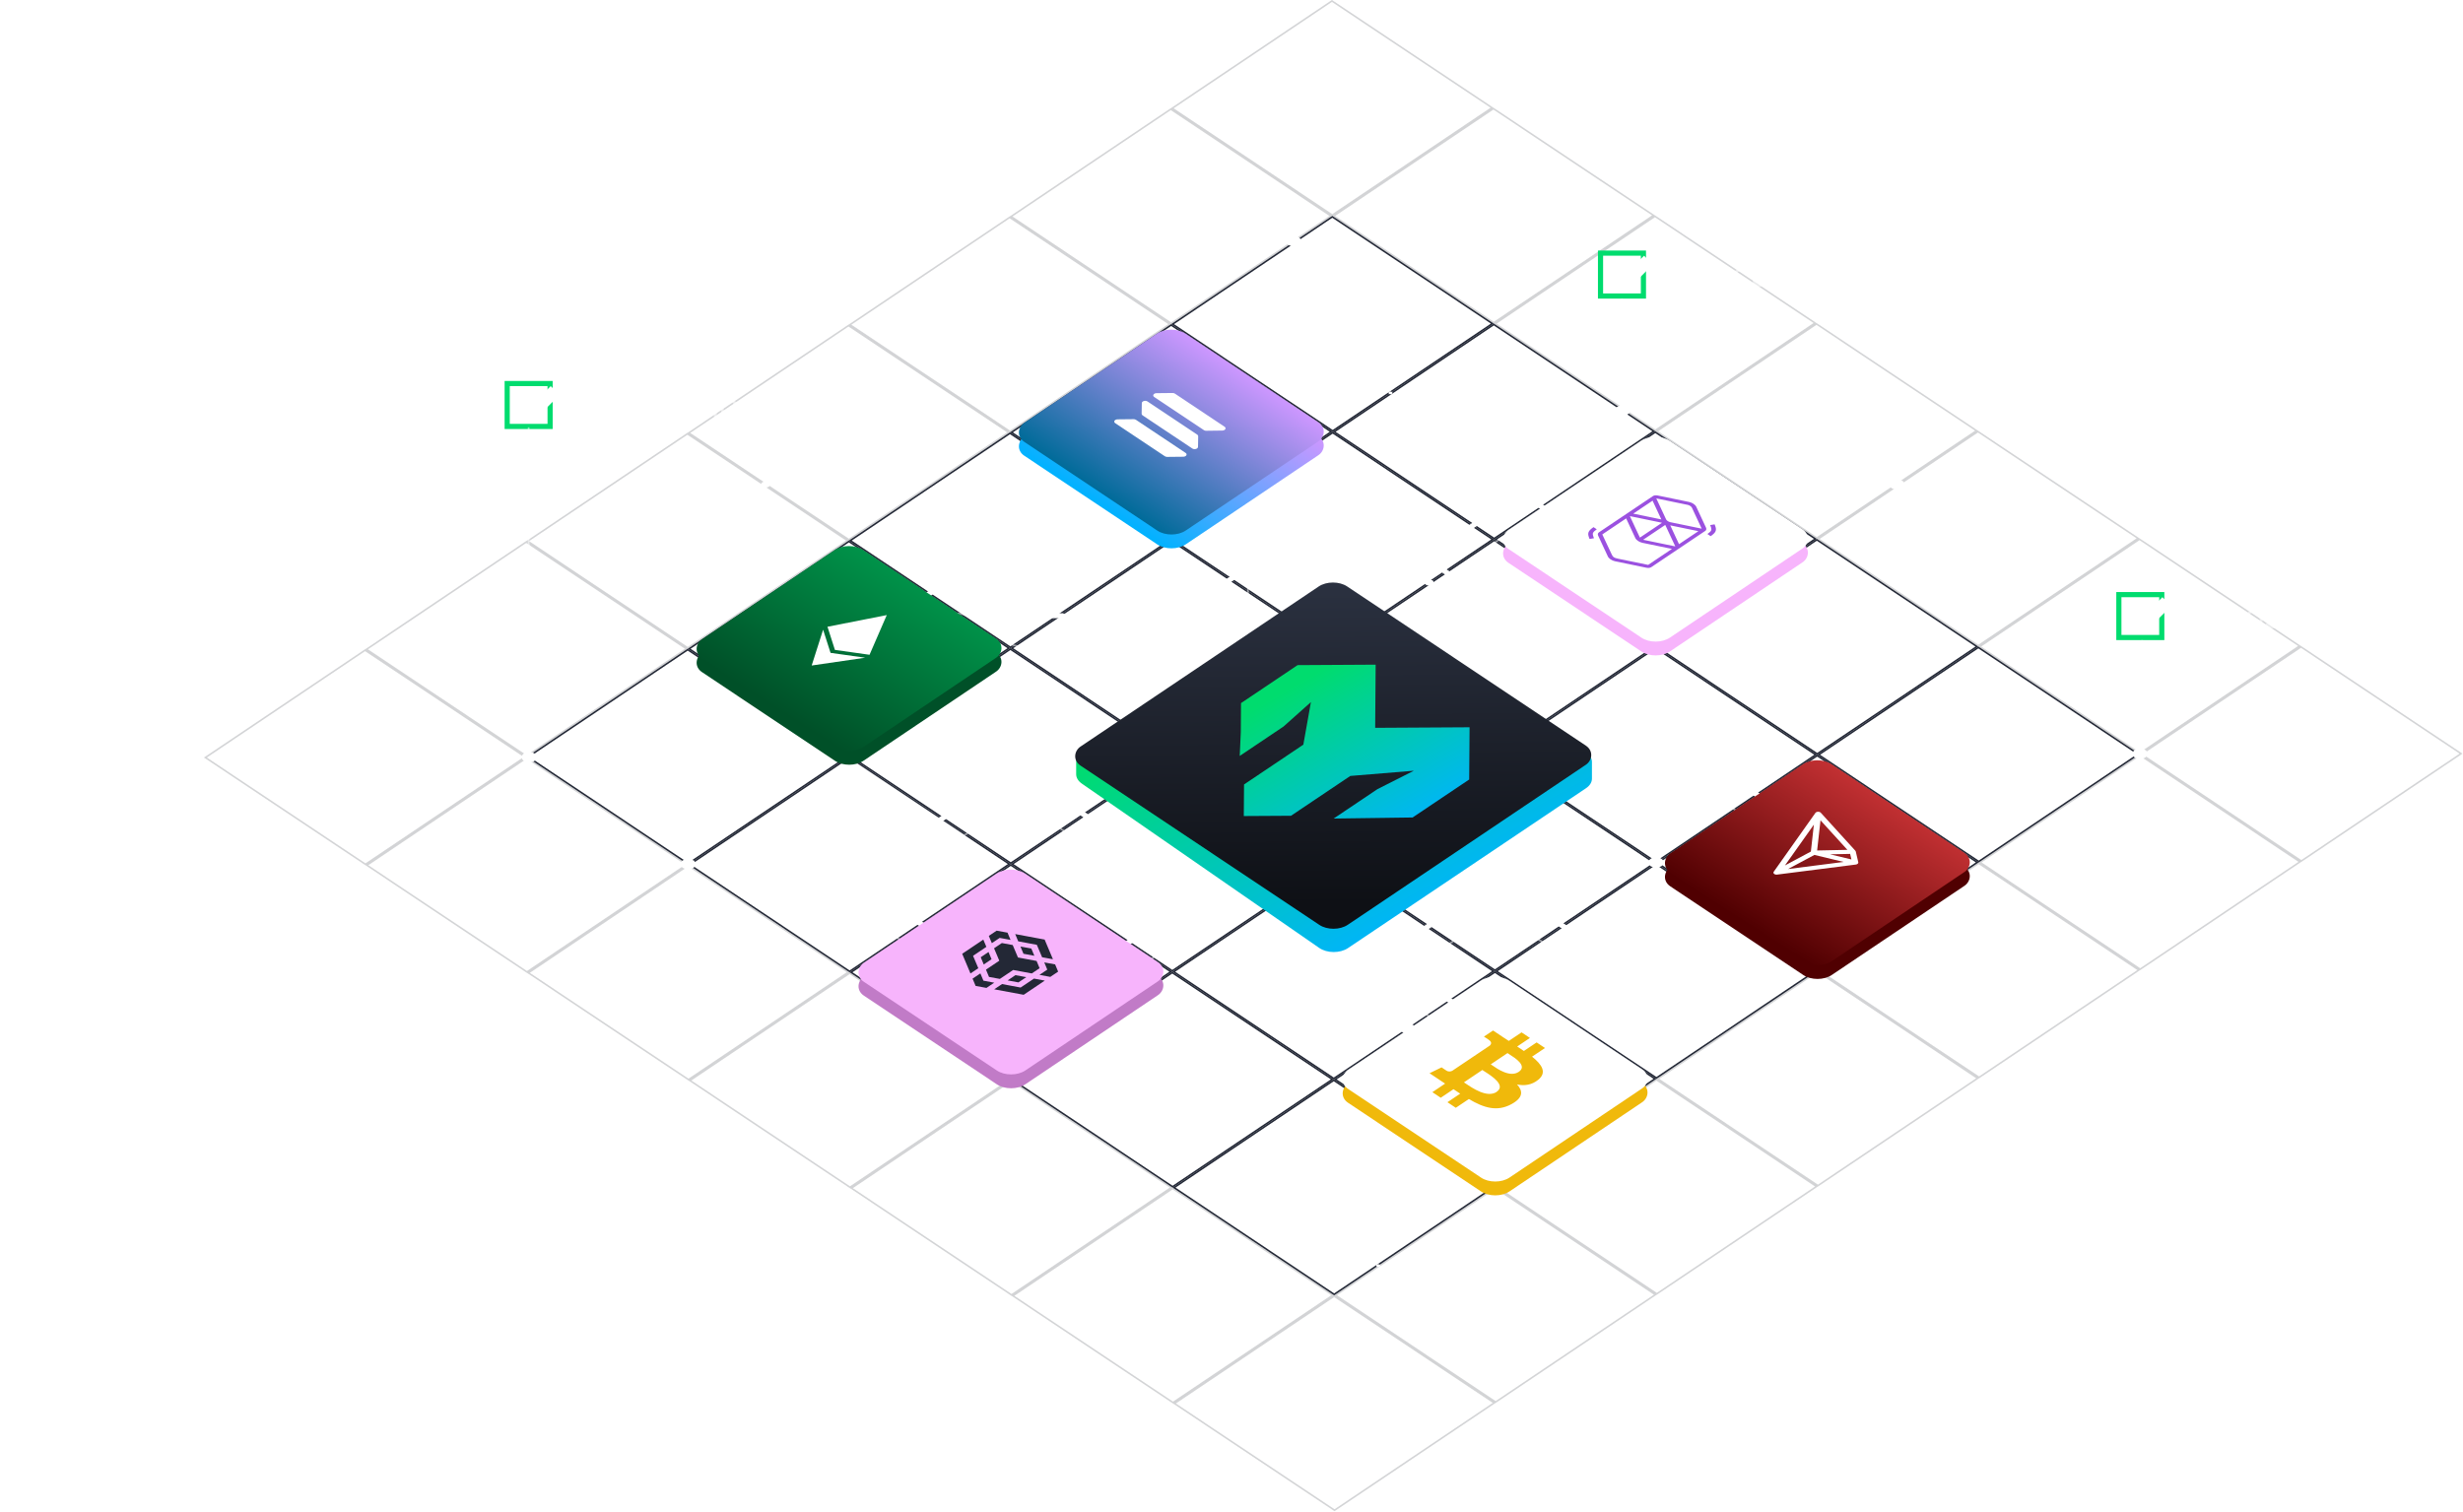 <svg width="1435" height="881" viewBox="0 0 1435 881" fill="none" xmlns="http://www.w3.org/2000/svg">
<rect x="0.001" y="0.556" width="112.095" height="112.095" transform="matrix(0.832 0.555 -0.83 0.558 682.578 63.302)" stroke="#232836" stroke-opacity="0.2"/>
<rect x="0.001" y="0.556" width="112.095" height="112.095" transform="matrix(0.832 0.555 -0.83 0.558 776.462 0.246)" stroke="#232836" stroke-opacity="0.2"/>
<rect x="0.001" y="0.556" width="112.095" height="112.095" transform="matrix(0.832 0.555 -0.83 0.558 588.693 126.359)" stroke="#232836" stroke-opacity="0.2"/>
<rect x="0.001" y="0.556" width="112.095" height="112.095" transform="matrix(0.832 0.555 -0.83 0.558 494.809 189.415)" stroke="#232836" stroke-opacity="0.2"/>
<rect x="0.001" y="0.556" width="112.095" height="112.095" transform="matrix(0.832 0.555 -0.83 0.558 400.925 252.472)" stroke="#232836" stroke-opacity="0.2"/>
<rect x="0.001" y="0.556" width="112.095" height="112.095" transform="matrix(0.832 0.555 -0.83 0.558 307.041 315.529)" stroke="#232836" stroke-opacity="0.2"/>
<rect x="0.001" y="0.556" width="112.095" height="112.095" transform="matrix(0.832 0.555 -0.83 0.558 213.156 378.585)" stroke="#232836" stroke-opacity="0.2"/>
<rect x="0.001" y="0.556" width="112.095" height="112.095" transform="matrix(0.832 0.555 -0.83 0.558 776.678 126.036)" stroke="#232836"/>
<rect x="0.001" y="0.556" width="112.095" height="112.095" transform="matrix(0.832 0.555 -0.83 0.558 870.562 62.979)" stroke="#232836" stroke-opacity="0.2"/>
<rect x="0.001" y="0.556" width="112.095" height="112.095" transform="matrix(0.832 0.555 -0.83 0.558 682.794 189.092)" stroke="#232836"/>
<rect x="0.001" y="0.556" width="112.095" height="112.095" transform="matrix(0.832 0.555 -0.83 0.558 495.025 315.206)" stroke="#232836"/>
<rect x="0.001" y="0.556" width="112.095" height="112.095" transform="matrix(0.832 0.555 -0.83 0.558 588.91 252.149)" stroke="#232836"/>
<rect x="0.001" y="0.556" width="112.095" height="112.095" transform="matrix(0.832 0.555 -0.83 0.558 401.141 378.262)" stroke="#232836"/>
<rect x="0.001" y="0.556" width="112.095" height="112.095" transform="matrix(0.832 0.555 -0.83 0.558 307.257 441.319)" stroke="#232836" stroke-opacity="0.2"/>
<rect x="0.001" y="0.556" width="112.095" height="112.095" transform="matrix(0.832 0.555 -0.83 0.558 870.778 188.769)" stroke="#232836"/>
<rect x="0.001" y="0.556" width="112.095" height="112.095" transform="matrix(0.832 0.555 -0.83 0.558 964.663 125.713)" stroke="#232836" stroke-opacity="0.2"/>
<rect x="0.001" y="0.556" width="112.095" height="112.095" transform="matrix(0.832 0.555 -0.83 0.558 589.126 377.939)" stroke="#232836"/>
<rect x="0.001" y="0.556" width="112.095" height="112.095" transform="matrix(0.832 0.555 -0.83 0.558 776.894 251.826)" stroke="#232836"/>
<rect x="0.001" y="0.556" width="112.095" height="112.095" transform="matrix(0.832 0.555 -0.83 0.558 683.01 314.882)" stroke="#232836"/>
<rect x="0.001" y="0.556" width="112.095" height="112.095" transform="matrix(0.832 0.555 -0.83 0.558 495.241 440.996)" stroke="#232836"/>
<rect x="0.001" y="0.556" width="112.095" height="112.095" transform="matrix(0.832 0.555 -0.83 0.558 401.357 504.052)" stroke="#232836" stroke-opacity="0.2"/>
<rect x="0.001" y="0.556" width="112.095" height="112.095" transform="matrix(0.832 0.555 -0.83 0.558 683.226 440.673)" stroke="#232836"/>
<rect x="0.001" y="0.556" width="112.095" height="112.095" transform="matrix(0.832 0.555 -0.83 0.558 964.879 251.503)" stroke="#232836"/>
<rect x="0.001" y="0.556" width="112.095" height="112.095" transform="matrix(0.832 0.555 -0.83 0.558 1058.76 188.446)" stroke="#232836" stroke-opacity="0.2"/>
<rect x="0.001" y="0.556" width="112.095" height="112.095" transform="matrix(0.832 0.555 -0.83 0.558 870.995 314.559)" stroke="#232836"/>
<rect x="0.001" y="0.556" width="112.095" height="112.095" transform="matrix(0.832 0.555 -0.83 0.558 777.11 377.616)" stroke="#232836"/>
<rect x="0.001" y="0.556" width="112.095" height="112.095" transform="matrix(0.832 0.555 -0.83 0.558 777.327 503.406)" stroke="#232836"/>
<rect x="0.001" y="0.556" width="112.095" height="112.095" transform="matrix(0.832 0.555 -0.83 0.558 589.342 503.729)" stroke="#232836"/>
<rect x="0.001" y="0.556" width="112.095" height="112.095" transform="matrix(0.832 0.555 -0.83 0.558 495.458 566.786)" stroke="#232836" stroke-opacity="0.2"/>
<rect x="0.001" y="0.556" width="112.095" height="112.095" transform="matrix(0.832 0.555 -0.83 0.558 1058.98 314.237)" stroke="#232836"/>
<rect x="0.001" y="0.556" width="112.095" height="112.095" transform="matrix(0.832 0.555 -0.83 0.558 1152.86 251.18)" stroke="#232836" stroke-opacity="0.2"/>
<rect x="0.001" y="0.556" width="112.095" height="112.095" transform="matrix(0.832 0.555 -0.83 0.558 965.095 377.293)" stroke="#232836"/>
<rect x="0.001" y="0.556" width="112.095" height="112.095" transform="matrix(0.832 0.555 -0.83 0.558 871.427 566.14)" stroke="#232836"/>
<rect x="0.001" y="0.556" width="112.095" height="112.095" transform="matrix(0.832 0.555 -0.83 0.558 871.211 440.35)" stroke="#232836"/>
<rect x="0.001" y="0.556" width="112.095" height="112.095" transform="matrix(0.832 0.555 -0.83 0.558 683.442 566.463)" stroke="#232836"/>
<rect x="0.001" y="0.556" width="112.095" height="112.095" transform="matrix(0.832 0.555 -0.83 0.558 589.558 629.519)" stroke="#232836" stroke-opacity="0.2"/>
<rect x="0.001" y="0.556" width="112.095" height="112.095" transform="matrix(0.832 0.555 -0.83 0.558 1153.08 376.97)" stroke="#232836"/>
<rect x="0.001" y="0.556" width="112.095" height="112.095" transform="matrix(0.832 0.555 -0.83 0.558 1246.96 313.913)" stroke="#232836" stroke-opacity="0.2"/>
<rect x="0.001" y="0.556" width="112.095" height="112.095" transform="matrix(0.832 0.555 -0.83 0.558 965.527 628.873)" stroke="#232836" stroke-opacity="0.2"/>
<rect x="0.001" y="0.556" width="112.095" height="112.095" transform="matrix(0.832 0.555 -0.83 0.558 1059.2 440.027)" stroke="#232836"/>
<rect x="0.001" y="0.556" width="112.095" height="112.095" transform="matrix(0.832 0.555 -0.83 0.558 965.311 503.083)" stroke="#232836"/>
<rect x="0.001" y="0.556" width="112.095" height="112.095" transform="matrix(0.832 0.555 -0.83 0.558 777.543 629.197)" stroke="#232836"/>
<rect x="0.001" y="0.556" width="112.095" height="112.095" transform="matrix(0.832 0.555 -0.83 0.558 683.658 692.253)" stroke="#232836" stroke-opacity="0.2"/>
<rect x="0.001" y="0.556" width="112.095" height="112.095" transform="matrix(0.832 0.555 -0.83 0.558 1247.18 439.704)" stroke="#232836" stroke-opacity="0.2"/>
<rect x="0.001" y="0.556" width="112.095" height="112.095" transform="matrix(0.832 0.555 -0.83 0.558 1341.06 376.647)" stroke="#232836" stroke-opacity="0.2"/>
<rect x="0.001" y="0.556" width="112.095" height="112.095" transform="matrix(0.832 0.555 -0.83 0.558 1153.3 502.76)" stroke="#232836" stroke-opacity="0.2"/>
<rect x="0.001" y="0.556" width="112.095" height="112.095" transform="matrix(0.832 0.555 -0.83 0.558 1059.41 565.817)" stroke="#232836" stroke-opacity="0.2"/>
<rect x="0.001" y="0.556" width="112.095" height="112.095" transform="matrix(0.832 0.555 -0.83 0.558 871.643 691.93)" stroke="#232836" stroke-opacity="0.2"/>
<rect x="0.001" y="0.556" width="112.095" height="112.095" transform="matrix(0.832 0.555 -0.83 0.558 777.759 754.986)" stroke="#232836" stroke-opacity="0.2"/>
<g filter="url(#filter0_di_0_1)">
<rect width="7.607" height="7.607" rx="3.804" transform="matrix(0.832 0.555 -0.83 0.558 753.634 136.234)" fill="white"/>
</g>
<g filter="url(#filter1_di_0_1)">
<rect width="7.607" height="7.607" rx="3.804" transform="matrix(0.832 0.555 -0.83 0.558 820.437 595.313)" fill="white"/>
</g>
<g filter="url(#filter2_di_0_1)">
<rect width="7.607" height="7.607" rx="3.804" transform="matrix(0.832 0.555 -0.83 0.558 539.295 591.566)" fill="white"/>
</g>
<g filter="url(#filter3_di_0_1)">
<rect width="7.607" height="7.607" rx="3.804" transform="matrix(0.832 0.555 -0.83 0.558 964.842 498.325)" fill="white"/>
</g>
<g filter="url(#filter4_di_0_1)">
<rect width="7.607" height="7.607" rx="3.804" transform="matrix(0.832 0.555 -0.83 0.558 1246.83 435.002)" fill="white"/>
</g>
<g filter="url(#filter5_di_0_1)">
<rect width="7.607" height="7.607" rx="3.804" transform="matrix(0.832 0.555 -0.83 0.558 1105.24 278.091)" fill="white"/>
</g>
<g filter="url(#filter6_di_0_1)">
<rect width="7.607" height="7.607" rx="3.804" transform="matrix(0.832 0.555 -0.83 0.558 400.888 499.294)" fill="white"/>
</g>
<g filter="url(#filter7_di_0_1)">
<rect width="7.607" height="7.607" rx="3.804" transform="matrix(0.832 0.555 -0.83 0.558 308.315 437)" fill="white"/>
</g>
<g filter="url(#filter8_di_0_1)">
<rect width="7.607" height="7.607" rx="3.804" transform="matrix(0.832 0.555 -0.83 0.558 945.315 235)" fill="white"/>
</g>
<g filter="url(#filter9_di_0_1)">
<rect width="4.564" height="4.564" rx="2.282" transform="matrix(0.832 0.555 -0.83 0.558 446.032 279.788)" fill="white"/>
</g>
<g filter="url(#filter10_di_0_1)">
<rect width="4.564" height="4.564" rx="2.282" transform="matrix(0.832 0.555 -0.83 0.558 456.375 412.33)" fill="white"/>
</g>
<g filter="url(#filter11_di_0_1)">
<rect width="4.564" height="4.564" rx="2.282" transform="matrix(0.832 0.555 -0.83 0.558 832.637 336.942)" fill="white"/>
</g>
<g filter="url(#filter12_di_0_1)">
<rect width="2.029" height="2.029" rx="1.014" transform="matrix(0.832 0.555 -0.83 0.558 810.111 227.831)" fill="white"/>
</g>
<g filter="url(#filter13_di_0_1)">
<rect width="2.029" height="2.029" rx="1.014" transform="matrix(0.832 0.555 -0.83 0.558 802.976 736.364)" fill="white"/>
</g>
<g opacity="0.5" filter="url(#filter14_i_0_1)">
<path d="M785.854 447.265L691.424 384.311C686.829 381.247 686.82 376.268 691.405 373.188L723.66 351.524C725.862 350.046 727.097 348.043 727.093 345.957L727.065 329.627C727.061 327.542 725.82 325.543 723.613 324.072L688.871 300.911M731.907 449.614L625.851 378.91C623.645 377.438 620.654 376.615 617.537 376.62L595.24 376.659C592.123 376.664 589.132 375.84 586.925 374.369L564.934 359.709C560.339 356.645 552.897 356.658 548.312 359.737L516.197 381.307M695.49 474.073L658.534 498.894C653.949 501.974 646.507 501.986 641.912 498.923L600.953 471.617C596.358 468.554 588.916 468.567 584.331 471.646L561.689 486.853M561.689 486.853L493.751 441.562M561.689 486.853L533.061 506.081C528.759 508.971 528.767 513.643 533.078 516.517V516.517C537.39 519.391 537.398 524.063 533.096 526.953L521.611 534.667C517.026 537.746 517.034 542.726 521.63 545.789L580.614 585.112M737.497 513.909L633.719 583.611M753.465 485.396L847.354 547.989M847.354 547.989L815.239 569.559C810.655 572.638 810.663 577.618 815.258 580.681L882.049 625.209M847.354 547.989L863.892 536.881C868.477 533.802 875.919 533.789 880.514 536.853L950.167 583.288C954.762 586.351 962.204 586.339 966.789 583.259L1039.32 534.544M829.849 417.716L886.264 379.825M886.264 379.825L918.908 379.769C922.026 379.764 925.014 378.93 927.215 377.451L961.246 354.595M886.264 379.825L839.306 348.52C834.711 345.456 834.702 340.476 839.287 337.397L878.888 310.799C883.473 307.72 890.915 307.707 895.51 310.771L917.15 325.197M1043.04 493.359L944.182 427.452C939.587 424.389 932.145 424.401 927.56 427.481L859.87 472.944" stroke="white"/>
</g>
<g filter="url(#filter15_di_0_1)">
<path d="M784.957 429.393L690.527 366.439C685.931 363.376 685.923 358.396 690.508 355.317L722.763 333.653C724.964 332.174 726.199 330.172 726.196 328.086L726.168 311.756C726.164 309.67 724.922 307.672 722.715 306.201L687.973 283.039M731.01 431.742L624.954 361.038C622.747 359.567 619.756 358.743 616.639 358.749L594.343 358.787C591.226 358.792 588.235 357.969 586.028 356.498L564.037 341.837C559.442 338.774 552 338.786 547.415 341.866L515.3 363.436M694.593 456.201L657.636 481.023C653.052 484.102 645.61 484.115 641.015 481.051L600.056 453.746C595.461 450.682 588.019 450.695 583.434 453.774L560.792 468.982M560.792 468.982L492.854 423.69M560.792 468.982L532.163 488.21C527.862 491.099 527.87 495.771 532.181 498.646V498.646C536.493 501.52 536.501 506.192 532.199 509.081L520.713 516.795C516.128 519.875 516.137 524.854 520.732 527.918L579.717 567.241M736.6 496.038L632.822 565.74M752.568 467.524L846.457 530.117M846.457 530.117L814.342 551.687C809.757 554.766 809.766 559.746 814.361 562.81L881.152 607.337M846.457 530.117L862.995 519.01C867.58 515.93 875.022 515.918 879.617 518.981L949.27 565.416C953.865 568.48 961.307 568.467 965.892 565.388L1038.42 516.672M828.952 399.844L885.367 361.954M885.367 361.954L918.011 361.898C921.128 361.892 924.116 361.058 926.318 359.58L960.349 336.723M885.367 361.954L838.409 330.648C833.813 327.585 833.805 322.605 838.39 319.526L877.991 292.928C882.576 289.848 890.018 289.835 894.613 292.899L916.253 307.325M1042.15 475.488L943.285 409.581C938.69 406.517 931.248 406.53 926.663 409.609L858.973 455.073" stroke="white" stroke-width="3"/>
</g>
<rect width="113.095" height="113.095" rx="10" transform="matrix(0.832 0.555 -0.83 0.558 964.417 259.321)" fill="#F7B4FC"/>
<rect width="113.095" height="113.095" rx="10" transform="matrix(0.832 0.555 -0.83 0.558 588.88 511.547)" fill="#C17BC7"/>
<rect width="113.095" height="113.095" rx="10" transform="matrix(0.832 0.555 -0.83 0.558 494.563 323.023)" fill="#005028"/>
<rect width="113.095" height="113.095" rx="10" transform="matrix(0.832 0.555 -0.83 0.558 870.965 573.958)" fill="#F0B90B"/>
<rect width="113.095" height="113.095" rx="10" transform="matrix(0.832 0.555 -0.83 0.558 682.332 196.91)" fill="url(#paint0_linear_0_1)"/>
<g filter="url(#filter16_d_0_1)">
<path d="M768.725 354.751C773.189 352.05 779.975 352.037 784.451 354.721L923.597 438.16C926.081 439.649 927.5 441.776 927.5 444.009L927.5 453.748C927.5 455.831 926.266 457.829 924.068 459.306L785.395 552.463C780.749 555.584 773.185 555.55 768.617 552.387L630.297 456.623C628.182 455.159 627 453.202 627 451.164L627 443.996C627 441.77 628.409 439.648 630.877 438.154L768.725 354.751Z" fill="url(#paint1_linear_0_1)"/>
</g>
<rect width="113.095" height="113.095" rx="10" transform="matrix(0.832 0.555 -0.83 0.558 1058.73 447.844)" fill="#500001"/>
<rect width="113.095" height="113.095" rx="10" transform="matrix(0.832 0.555 -0.83 0.558 964.417 251.257)" fill="white"/>
<rect width="113.095" height="113.095" rx="10" transform="matrix(0.832 0.555 -0.83 0.558 588.88 503.484)" fill="#F7B4FC"/>
<rect width="113.095" height="113.095" rx="10" transform="matrix(0.832 0.555 -0.83 0.558 494.563 314.96)" fill="url(#paint2_linear_0_1)"/>
<rect width="113.095" height="113.095" rx="10" transform="matrix(0.832 0.555 -0.83 0.558 870.965 565.894)" fill="white"/>
<rect width="113.095" height="113.095" rx="10" transform="matrix(0.832 0.555 -0.83 0.558 682.332 188.847)" fill="url(#paint3_linear_0_1)"/>
<rect width="187.139" height="187.139" rx="10" transform="matrix(0.832 0.555 -0.83 0.558 776.578 336.193)" fill="url(#paint4_linear_0_1)"/>
<rect width="113.095" height="113.095" rx="10" transform="matrix(0.832 0.555 -0.83 0.558 1058.73 439.781)" fill="url(#paint5_linear_0_1)"/>
<path d="M756.003 387.587L801.485 387.32L801.208 424.126L828.708 423.964L856.209 423.803L855.98 454.238L823.025 476.372L777.011 476.996L802.525 459.86L823.759 449.119L786.717 452.167L752.168 475.372L724.667 475.534L724.805 457.131L759.355 433.926L763.773 409.128L747.8 423.377L722.287 440.513L722.92 426.708L723.048 409.721L739.525 398.654L756.003 387.587Z" fill="url(#paint6_linear_0_1)"/>
<g filter="url(#filter17_di_0_1)">
<rect x="12" y="394" width="15" height="15" rx="7.5" fill="white"/>
</g>
<g filter="url(#filter18_di_0_1)">
<rect x="244" y="154" width="9" height="9" rx="4.5" fill="white"/>
</g>
<g filter="url(#filter19_di_0_1)">
<rect width="15" height="15" rx="7.5" transform="matrix(-1 0 0 1 1399 604)" fill="white"/>
</g>
<g filter="url(#filter20_di_0_1)">
<rect width="9" height="9" rx="4.5" transform="matrix(-1 0 0 1 1173 140)" fill="white"/>
</g>
<path d="M348.72 243V228.86H353.68C354.387 228.86 355.027 228.92 355.6 229.04C356.173 229.147 356.667 229.334 357.08 229.6C357.507 229.867 357.833 230.227 358.06 230.68C358.287 231.134 358.4 231.707 358.4 232.4C358.4 233.12 358.233 233.76 357.9 234.32C357.58 234.88 357.08 235.294 356.4 235.56C357.307 235.72 357.987 236.094 358.44 236.68C358.893 237.254 359.12 238.02 359.12 238.98C359.12 239.767 358.973 240.42 358.68 240.94C358.387 241.46 357.98 241.874 357.46 242.18C356.953 242.474 356.367 242.687 355.7 242.82C355.033 242.94 354.327 243 353.58 243H348.72ZM350.46 241.42H353.52C353.933 241.42 354.36 241.4 354.8 241.36C355.253 241.307 355.673 241.207 356.06 241.06C356.447 240.9 356.76 240.654 357 240.32C357.24 239.987 357.36 239.54 357.36 238.98C357.36 238.5 357.267 238.107 357.08 237.8C356.907 237.494 356.667 237.254 356.36 237.08C356.067 236.907 355.727 236.787 355.34 236.72C354.953 236.654 354.56 236.62 354.16 236.62H350.46V241.42ZM350.46 235.06H353.18C353.673 235.06 354.133 235.02 354.56 234.94C354.987 234.847 355.36 234.7 355.68 234.5C356 234.3 356.247 234.04 356.42 233.72C356.607 233.4 356.7 233 356.7 232.52C356.713 231.907 356.58 231.454 356.3 231.16C356.02 230.867 355.647 230.674 355.18 230.58C354.727 230.487 354.233 230.44 353.7 230.44H350.46V235.06ZM366.005 243.12C364.885 243.12 363.959 242.894 363.225 242.44C362.492 241.974 361.945 241.334 361.585 240.52C361.225 239.707 361.045 238.78 361.045 237.74C361.045 236.687 361.232 235.76 361.605 234.96C361.992 234.147 362.552 233.507 363.285 233.04C364.019 232.574 364.919 232.34 365.985 232.34C366.812 232.34 367.519 232.5 368.105 232.82C368.705 233.127 369.199 233.54 369.585 234.06C369.972 234.58 370.252 235.154 370.425 235.78C370.599 236.394 370.672 237.014 370.645 237.64C370.632 237.76 370.619 237.88 370.605 238C370.605 238.12 370.599 238.24 370.585 238.36H362.765C362.819 238.974 362.972 239.527 363.225 240.02C363.479 240.514 363.839 240.907 364.305 241.2C364.772 241.48 365.352 241.62 366.045 241.62C366.392 241.62 366.739 241.58 367.085 241.5C367.445 241.407 367.765 241.254 368.045 241.04C368.339 240.827 368.545 240.54 368.665 240.18H370.405C370.245 240.86 369.945 241.42 369.505 241.86C369.065 242.287 368.539 242.607 367.925 242.82C367.312 243.02 366.672 243.12 366.005 243.12ZM362.805 236.88H368.905C368.892 236.28 368.759 235.754 368.505 235.3C368.252 234.847 367.905 234.494 367.465 234.24C367.039 233.987 366.525 233.86 365.925 233.86C365.272 233.86 364.719 234 364.265 234.28C363.825 234.56 363.485 234.927 363.245 235.38C363.005 235.834 362.859 236.334 362.805 236.88ZM376.75 243.12C376.27 243.12 375.784 243.074 375.29 242.98C374.81 242.887 374.357 242.727 373.93 242.5C373.517 242.274 373.17 241.967 372.89 241.58C372.61 241.194 372.43 240.714 372.35 240.14H374.07C374.204 240.5 374.417 240.794 374.71 241.02C375.017 241.234 375.357 241.387 375.73 241.48C376.117 241.574 376.484 241.62 376.83 241.62C377.044 241.62 377.29 241.607 377.57 241.58C377.85 241.554 378.117 241.494 378.37 241.4C378.637 241.294 378.85 241.14 379.01 240.94C379.184 240.74 379.27 240.46 379.27 240.1C379.27 239.834 379.21 239.614 379.09 239.44C378.97 239.267 378.804 239.127 378.59 239.02C378.377 238.9 378.117 238.814 377.81 238.76C377.184 238.627 376.51 238.5 375.79 238.38C375.084 238.26 374.457 238.034 373.91 237.7C373.724 237.58 373.55 237.447 373.39 237.3C373.244 237.14 373.117 236.967 373.01 236.78C372.904 236.58 372.817 236.367 372.75 236.14C372.697 235.9 372.67 235.64 372.67 235.36C372.67 234.84 372.77 234.394 372.97 234.02C373.184 233.634 373.477 233.32 373.85 233.08C374.224 232.827 374.65 232.64 375.13 232.52C375.624 232.4 376.15 232.34 376.71 232.34C377.404 232.34 378.024 232.454 378.57 232.68C379.13 232.894 379.59 233.214 379.95 233.64C380.31 234.054 380.524 234.567 380.59 235.18H379.01C378.917 234.794 378.664 234.48 378.25 234.24C377.837 233.987 377.31 233.86 376.67 233.86C376.457 233.86 376.217 233.88 375.95 233.92C375.684 233.947 375.43 234.014 375.19 234.12C374.95 234.214 374.75 234.36 374.59 234.56C374.43 234.747 374.35 235 374.35 235.32C374.35 235.614 374.424 235.86 374.57 236.06C374.73 236.26 374.95 236.42 375.23 236.54C375.51 236.66 375.83 236.76 376.19 236.84C376.657 236.934 377.17 237.034 377.73 237.14C378.29 237.234 378.73 237.334 379.05 237.44C379.477 237.574 379.83 237.76 380.11 238C380.404 238.24 380.617 238.527 380.75 238.86C380.897 239.194 380.97 239.58 380.97 240.02C380.97 240.647 380.844 241.16 380.59 241.56C380.35 241.96 380.024 242.274 379.61 242.5C379.197 242.727 378.737 242.887 378.23 242.98C377.737 243.074 377.244 243.12 376.75 243.12ZM387.046 243.12C385.939 243.12 385.159 242.82 384.706 242.22C384.266 241.62 384.046 240.767 384.046 239.66V233.96H382.326V232.46H384.046V229.3H385.746V232.46H388.986V233.96H385.746V239.44C385.746 239.84 385.779 240.207 385.846 240.54C385.913 240.86 386.053 241.12 386.266 241.32C386.479 241.507 386.799 241.607 387.226 241.62C387.533 241.62 387.799 241.567 388.026 241.46C388.266 241.354 388.466 241.227 388.626 241.08L389.366 242.32C389.139 242.507 388.899 242.66 388.646 242.78C388.406 242.9 388.153 242.987 387.886 243.04C387.633 243.094 387.353 243.12 387.046 243.12ZM396.406 246.8V232.46H398.026L398.106 234.04C398.466 233.494 398.953 233.074 399.566 232.78C400.193 232.487 400.866 232.34 401.586 232.34C402.653 232.34 403.526 232.58 404.206 233.06C404.886 233.527 405.386 234.167 405.706 234.98C406.04 235.794 406.206 236.714 406.206 237.74C406.206 238.767 406.04 239.687 405.706 240.5C405.373 241.314 404.86 241.954 404.166 242.42C403.473 242.887 402.586 243.12 401.506 243.12C400.973 243.12 400.493 243.067 400.066 242.96C399.64 242.84 399.266 242.674 398.946 242.46C398.626 242.234 398.346 241.974 398.106 241.68V246.8H396.406ZM401.366 241.62C402.14 241.62 402.753 241.447 403.206 241.1C403.66 240.74 403.986 240.267 404.186 239.68C404.4 239.094 404.506 238.447 404.506 237.74C404.506 237.02 404.4 236.367 404.186 235.78C403.986 235.194 403.653 234.727 403.186 234.38C402.72 234.034 402.1 233.86 401.326 233.86C400.633 233.86 400.04 234.04 399.546 234.4C399.066 234.747 398.7 235.22 398.446 235.82C398.193 236.407 398.066 237.054 398.066 237.76C398.066 238.494 398.186 239.154 398.426 239.74C398.666 240.327 399.033 240.787 399.526 241.12C400.02 241.454 400.633 241.62 401.366 241.62ZM408.477 243V232.46H410.117L410.197 234.1C410.463 233.687 410.77 233.354 411.117 233.1C411.477 232.847 411.87 232.66 412.297 232.54C412.737 232.407 413.21 232.34 413.717 232.34C413.81 232.34 413.897 232.34 413.977 232.34C414.07 232.34 414.163 232.34 414.257 232.34V233.94H413.637C412.81 233.94 412.137 234.12 411.617 234.48C411.11 234.827 410.743 235.3 410.517 235.9C410.29 236.487 410.177 237.14 410.177 237.86V243H408.477ZM415.938 243V232.46H417.638V243H415.938ZM416.778 230.9C416.431 230.9 416.151 230.794 415.938 230.58C415.738 230.367 415.638 230.094 415.638 229.76C415.638 229.427 415.744 229.16 415.958 228.96C416.171 228.747 416.444 228.64 416.778 228.64C417.084 228.64 417.351 228.747 417.578 228.96C417.818 229.174 417.938 229.44 417.938 229.76C417.938 230.094 417.824 230.367 417.598 230.58C417.371 230.794 417.098 230.9 416.778 230.9ZM424.813 243.12C423.706 243.12 422.786 242.894 422.053 242.44C421.333 241.974 420.793 241.334 420.433 240.52C420.086 239.707 419.913 238.787 419.913 237.76C419.913 236.76 420.093 235.854 420.453 235.04C420.826 234.214 421.386 233.56 422.133 233.08C422.893 232.587 423.853 232.34 425.013 232.34C425.733 232.34 426.373 232.46 426.933 232.7C427.506 232.94 427.979 233.294 428.353 233.76C428.726 234.214 428.986 234.787 429.133 235.48H427.393C427.193 234.894 426.873 234.48 426.433 234.24C426.006 233.987 425.499 233.86 424.913 233.86C424.113 233.86 423.473 234.047 422.993 234.42C422.513 234.794 422.159 235.28 421.933 235.88C421.719 236.467 421.613 237.094 421.613 237.76C421.613 238.454 421.726 239.094 421.953 239.68C422.179 240.267 422.533 240.74 423.013 241.1C423.493 241.447 424.113 241.62 424.873 241.62C425.433 241.62 425.959 241.5 426.453 241.26C426.959 241.02 427.293 240.594 427.453 239.98H429.213C429.079 240.7 428.793 241.294 428.353 241.76C427.926 242.227 427.399 242.574 426.773 242.8C426.159 243.014 425.506 243.12 424.813 243.12ZM435.927 243.12C434.807 243.12 433.881 242.894 433.147 242.44C432.414 241.974 431.867 241.334 431.507 240.52C431.147 239.707 430.967 238.78 430.967 237.74C430.967 236.687 431.154 235.76 431.527 234.96C431.914 234.147 432.474 233.507 433.207 233.04C433.941 232.574 434.841 232.34 435.907 232.34C436.734 232.34 437.441 232.5 438.027 232.82C438.627 233.127 439.121 233.54 439.507 234.06C439.894 234.58 440.174 235.154 440.347 235.78C440.521 236.394 440.594 237.014 440.567 237.64C440.554 237.76 440.541 237.88 440.527 238C440.527 238.12 440.521 238.24 440.507 238.36H432.687C432.741 238.974 432.894 239.527 433.147 240.02C433.401 240.514 433.761 240.907 434.227 241.2C434.694 241.48 435.274 241.62 435.967 241.62C436.314 241.62 436.661 241.58 437.007 241.5C437.367 241.407 437.687 241.254 437.967 241.04C438.261 240.827 438.467 240.54 438.587 240.18H440.327C440.167 240.86 439.867 241.42 439.427 241.86C438.987 242.287 438.461 242.607 437.847 242.82C437.234 243.02 436.594 243.12 435.927 243.12ZM432.727 236.88H438.827C438.814 236.28 438.681 235.754 438.427 235.3C438.174 234.847 437.827 234.494 437.387 234.24C436.961 233.987 436.447 233.86 435.847 233.86C435.194 233.86 434.641 234 434.187 234.28C433.747 234.56 433.407 234.927 433.167 235.38C432.927 235.834 432.781 236.334 432.727 236.88ZM446.672 243.12C446.192 243.12 445.706 243.074 445.212 242.98C444.732 242.887 444.279 242.727 443.852 242.5C443.439 242.274 443.092 241.967 442.812 241.58C442.532 241.194 442.352 240.714 442.272 240.14H443.992C444.126 240.5 444.339 240.794 444.632 241.02C444.939 241.234 445.279 241.387 445.652 241.48C446.039 241.574 446.406 241.62 446.752 241.62C446.966 241.62 447.212 241.607 447.492 241.58C447.772 241.554 448.039 241.494 448.292 241.4C448.559 241.294 448.772 241.14 448.932 240.94C449.106 240.74 449.192 240.46 449.192 240.1C449.192 239.834 449.132 239.614 449.012 239.44C448.892 239.267 448.726 239.127 448.512 239.02C448.299 238.9 448.039 238.814 447.732 238.76C447.106 238.627 446.432 238.5 445.712 238.38C445.006 238.26 444.379 238.034 443.832 237.7C443.646 237.58 443.472 237.447 443.312 237.3C443.166 237.14 443.039 236.967 442.932 236.78C442.826 236.58 442.739 236.367 442.672 236.14C442.619 235.9 442.592 235.64 442.592 235.36C442.592 234.84 442.692 234.394 442.892 234.02C443.106 233.634 443.399 233.32 443.772 233.08C444.146 232.827 444.572 232.64 445.052 232.52C445.546 232.4 446.072 232.34 446.632 232.34C447.326 232.34 447.946 232.454 448.492 232.68C449.052 232.894 449.512 233.214 449.872 233.64C450.232 234.054 450.446 234.567 450.512 235.18H448.932C448.839 234.794 448.586 234.48 448.172 234.24C447.759 233.987 447.232 233.86 446.592 233.86C446.379 233.86 446.139 233.88 445.872 233.92C445.606 233.947 445.352 234.014 445.112 234.12C444.872 234.214 444.672 234.36 444.512 234.56C444.352 234.747 444.272 235 444.272 235.32C444.272 235.614 444.346 235.86 444.492 236.06C444.652 236.26 444.872 236.42 445.152 236.54C445.432 236.66 445.752 236.76 446.112 236.84C446.579 236.934 447.092 237.034 447.652 237.14C448.212 237.234 448.652 237.334 448.972 237.44C449.399 237.574 449.752 237.76 450.032 238C450.326 238.24 450.539 238.527 450.672 238.86C450.819 239.194 450.892 239.58 450.892 240.02C450.892 240.647 450.766 241.16 450.512 241.56C450.272 241.96 449.946 242.274 449.532 242.5C449.119 242.727 448.659 242.887 448.152 242.98C447.659 243.074 447.166 243.12 446.672 243.12Z" fill="white" fill-opacity="0.5"/>
<path d="M990.84 167.16C989.947 167.16 989.1 167.04 988.3 166.8C987.513 166.547 986.84 166.14 986.28 165.58C985.72 165.007 985.34 164.247 985.14 163.3H986.96C987.147 163.9 987.447 164.367 987.86 164.7C988.287 165.034 988.773 165.267 989.32 165.4C989.867 165.52 990.413 165.58 990.96 165.58C991.507 165.58 992.013 165.507 992.48 165.36C992.96 165.2 993.347 164.947 993.64 164.6C993.947 164.254 994.1 163.807 994.1 163.26C994.1 162.834 994.02 162.487 993.86 162.22C993.713 161.954 993.5 161.74 993.22 161.58C992.953 161.407 992.633 161.267 992.26 161.16C991.767 161 991.24 160.867 990.68 160.76C990.12 160.654 989.567 160.527 989.02 160.38C988.487 160.234 987.987 160.047 987.52 159.82C987.267 159.687 987.02 159.527 986.78 159.34C986.553 159.14 986.353 158.914 986.18 158.66C986.02 158.394 985.887 158.094 985.78 157.76C985.687 157.427 985.64 157.06 985.64 156.66C985.64 156.06 985.733 155.54 985.92 155.1C986.107 154.66 986.36 154.287 986.68 153.98C987 153.674 987.373 153.427 987.8 153.24C988.227 153.054 988.68 152.92 989.16 152.84C989.653 152.747 990.147 152.7 990.64 152.7C991.453 152.7 992.213 152.827 992.92 153.08C993.64 153.32 994.233 153.714 994.7 154.26C995.18 154.807 995.44 155.547 995.48 156.48H993.78C993.713 155.92 993.527 155.48 993.22 155.16C992.913 154.84 992.533 154.614 992.08 154.48C991.627 154.347 991.147 154.28 990.64 154.28C990.267 154.28 989.887 154.314 989.5 154.38C989.127 154.447 988.78 154.567 988.46 154.74C988.153 154.9 987.907 155.127 987.72 155.42C987.533 155.7 987.44 156.06 987.44 156.5C987.44 156.847 987.5 157.154 987.62 157.42C987.753 157.687 987.927 157.914 988.14 158.1C988.367 158.274 988.613 158.42 988.88 158.54C989.52 158.807 990.227 159.007 991 159.14C991.787 159.26 992.52 159.44 993.2 159.68C993.6 159.814 993.967 159.98 994.3 160.18C994.633 160.38 994.913 160.614 995.14 160.88C995.38 161.147 995.56 161.454 995.68 161.8C995.813 162.134 995.88 162.514 995.88 162.94C995.88 163.714 995.747 164.374 995.48 164.92C995.213 165.454 994.847 165.887 994.38 166.22C993.913 166.554 993.373 166.794 992.76 166.94C992.16 167.087 991.52 167.16 990.84 167.16ZM1002.95 167.12C1001.83 167.12 1000.9 166.894 1000.17 166.44C999.434 165.974 998.887 165.334 998.527 164.52C998.167 163.707 997.987 162.78 997.987 161.74C997.987 160.687 998.174 159.76 998.547 158.96C998.934 158.147 999.494 157.507 1000.23 157.04C1000.96 156.574 1001.86 156.34 1002.93 156.34C1003.75 156.34 1004.46 156.5 1005.05 156.82C1005.65 157.127 1006.14 157.54 1006.53 158.06C1006.91 158.58 1007.19 159.154 1007.37 159.78C1007.54 160.394 1007.61 161.014 1007.59 161.64C1007.57 161.76 1007.56 161.88 1007.55 162C1007.55 162.12 1007.54 162.24 1007.53 162.36H999.707C999.76 162.974 999.914 163.527 1000.17 164.02C1000.42 164.514 1000.78 164.907 1001.25 165.2C1001.71 165.48 1002.29 165.62 1002.99 165.62C1003.33 165.62 1003.68 165.58 1004.03 165.5C1004.39 165.407 1004.71 165.254 1004.99 165.04C1005.28 164.827 1005.49 164.54 1005.61 164.18H1007.35C1007.19 164.86 1006.89 165.42 1006.45 165.86C1006.01 166.287 1005.48 166.607 1004.87 166.82C1004.25 167.02 1003.61 167.12 1002.95 167.12ZM999.747 160.88H1005.85C1005.83 160.28 1005.7 159.754 1005.45 159.3C1005.19 158.847 1004.85 158.494 1004.41 158.24C1003.98 157.987 1003.47 157.86 1002.87 157.86C1002.21 157.86 1001.66 158 1001.21 158.28C1000.77 158.56 1000.43 158.927 1000.19 159.38C999.947 159.834 999.8 160.334 999.747 160.88ZM1014.55 167.12C1013.44 167.12 1012.52 166.894 1011.79 166.44C1011.07 165.974 1010.53 165.334 1010.17 164.52C1009.82 163.707 1009.65 162.787 1009.65 161.76C1009.65 160.76 1009.83 159.854 1010.19 159.04C1010.56 158.214 1011.12 157.56 1011.87 157.08C1012.63 156.587 1013.59 156.34 1014.75 156.34C1015.47 156.34 1016.11 156.46 1016.67 156.7C1017.24 156.94 1017.71 157.294 1018.09 157.76C1018.46 158.214 1018.72 158.787 1018.87 159.48H1017.13C1016.93 158.894 1016.61 158.48 1016.17 158.24C1015.74 157.987 1015.23 157.86 1014.65 157.86C1013.85 157.86 1013.21 158.047 1012.73 158.42C1012.25 158.794 1011.89 159.28 1011.67 159.88C1011.45 160.467 1011.35 161.094 1011.35 161.76C1011.35 162.454 1011.46 163.094 1011.69 163.68C1011.91 164.267 1012.27 164.74 1012.75 165.1C1013.23 165.447 1013.85 165.62 1014.61 165.62C1015.17 165.62 1015.69 165.5 1016.19 165.26C1016.69 165.02 1017.03 164.594 1017.19 163.98H1018.95C1018.81 164.7 1018.53 165.294 1018.09 165.76C1017.66 166.227 1017.13 166.574 1016.51 166.8C1015.89 167.014 1015.24 167.12 1014.55 167.12ZM1025.5 167.12C1024.05 167.12 1022.94 166.734 1022.18 165.96C1021.44 165.187 1021.06 164 1021.06 162.4V156.46H1022.76V162.32C1022.76 163.014 1022.86 163.607 1023.06 164.1C1023.26 164.594 1023.56 164.974 1023.96 165.24C1024.38 165.494 1024.89 165.62 1025.5 165.62C1026.14 165.62 1026.67 165.494 1027.08 165.24C1027.5 164.974 1027.8 164.594 1027.98 164.1C1028.18 163.607 1028.28 163.014 1028.28 162.32V156.46H1029.98V162.4C1029.98 164 1029.6 165.187 1028.82 165.96C1028.06 166.734 1026.96 167.12 1025.5 167.12ZM1032.63 167V156.46H1034.27L1034.35 158.1C1034.61 157.687 1034.92 157.354 1035.27 157.1C1035.63 156.847 1036.02 156.66 1036.45 156.54C1036.89 156.407 1037.36 156.34 1037.87 156.34C1037.96 156.34 1038.05 156.34 1038.13 156.34C1038.22 156.34 1038.31 156.34 1038.41 156.34V157.94H1037.79C1036.96 157.94 1036.29 158.12 1035.77 158.48C1035.26 158.827 1034.89 159.3 1034.67 159.9C1034.44 160.487 1034.33 161.14 1034.33 161.86V167H1032.63ZM1044.45 167.12C1043.33 167.12 1042.4 166.894 1041.67 166.44C1040.94 165.974 1040.39 165.334 1040.03 164.52C1039.67 163.707 1039.49 162.78 1039.49 161.74C1039.49 160.687 1039.68 159.76 1040.05 158.96C1040.44 158.147 1041 157.507 1041.73 157.04C1042.46 156.574 1043.36 156.34 1044.43 156.34C1045.26 156.34 1045.96 156.5 1046.55 156.82C1047.15 157.127 1047.64 157.54 1048.03 158.06C1048.42 158.58 1048.7 159.154 1048.87 159.78C1049.04 160.394 1049.12 161.014 1049.09 161.64C1049.08 161.76 1049.06 161.88 1049.05 162C1049.05 162.12 1049.04 162.24 1049.03 162.36H1041.21C1041.26 162.974 1041.42 163.527 1041.67 164.02C1041.92 164.514 1042.28 164.907 1042.75 165.2C1043.22 165.48 1043.8 165.62 1044.49 165.62C1044.84 165.62 1045.18 165.58 1045.53 165.5C1045.89 165.407 1046.21 165.254 1046.49 165.04C1046.78 164.827 1046.99 164.54 1047.11 164.18H1048.85C1048.69 164.86 1048.39 165.42 1047.95 165.86C1047.51 166.287 1046.98 166.607 1046.37 166.82C1045.76 167.02 1045.12 167.12 1044.45 167.12ZM1041.25 160.88H1047.35C1047.34 160.28 1047.2 159.754 1046.95 159.3C1046.7 158.847 1046.35 158.494 1045.91 158.24C1045.48 157.987 1044.97 157.86 1044.37 157.86C1043.72 157.86 1043.16 158 1042.71 158.28C1042.27 158.56 1041.93 158.927 1041.69 159.38C1041.45 159.834 1041.3 160.334 1041.25 160.88Z" fill="white" fill-opacity="0.5"/>
<path d="M1293.46 366.16C1292.01 366.16 1290.79 365.854 1289.82 365.24C1288.86 364.614 1288.14 363.76 1287.66 362.68C1287.19 361.587 1286.96 360.34 1286.96 358.94C1286.96 357.554 1287.2 356.32 1287.68 355.24C1288.16 354.147 1288.88 353.287 1289.84 352.66C1290.81 352.02 1292.03 351.7 1293.5 351.7C1294.54 351.7 1295.43 351.867 1296.18 352.2C1296.94 352.52 1297.55 352.967 1298.02 353.54C1298.49 354.114 1298.81 354.787 1298.98 355.56H1297.22C1297.02 354.867 1296.59 354.314 1295.92 353.9C1295.27 353.487 1294.44 353.28 1293.44 353.28C1292.32 353.28 1291.41 353.547 1290.72 354.08C1290.04 354.6 1289.54 355.287 1289.22 356.14C1288.9 356.98 1288.74 357.894 1288.74 358.88C1288.74 359.92 1288.91 360.874 1289.24 361.74C1289.57 362.607 1290.09 363.3 1290.8 363.82C1291.51 364.327 1292.41 364.58 1293.5 364.58C1294.17 364.58 1294.76 364.487 1295.28 364.3C1295.81 364.114 1296.25 363.847 1296.6 363.5C1296.96 363.154 1297.21 362.754 1297.34 362.3H1299.24C1299.04 363.074 1298.68 363.754 1298.16 364.34C1297.65 364.914 1297.01 365.36 1296.22 365.68C1295.43 366 1294.51 366.16 1293.46 366.16ZM1301.42 366V355.46H1303.06L1303.14 357.1C1303.41 356.687 1303.72 356.354 1304.06 356.1C1304.42 355.847 1304.82 355.66 1305.24 355.54C1305.68 355.407 1306.16 355.34 1306.66 355.34C1306.76 355.34 1306.84 355.34 1306.92 355.34C1307.02 355.34 1307.11 355.34 1307.2 355.34V356.94H1306.58C1305.76 356.94 1305.08 357.12 1304.56 357.48C1304.06 357.827 1303.69 358.3 1303.46 358.9C1303.24 359.487 1303.12 360.14 1303.12 360.86V366H1301.42ZM1313.29 366.12C1312.18 366.12 1311.25 365.894 1310.51 365.44C1309.76 364.974 1309.2 364.334 1308.83 363.52C1308.47 362.707 1308.29 361.78 1308.29 360.74C1308.29 359.687 1308.47 358.76 1308.85 357.96C1309.22 357.147 1309.78 356.507 1310.53 356.04C1311.27 355.574 1312.21 355.34 1313.33 355.34C1314.43 355.34 1315.35 355.574 1316.09 356.04C1316.83 356.507 1317.39 357.147 1317.75 357.96C1318.12 358.76 1318.31 359.687 1318.31 360.74C1318.31 361.78 1318.12 362.707 1317.75 363.52C1317.37 364.334 1316.81 364.974 1316.07 365.44C1315.33 365.894 1314.41 366.12 1313.29 366.12ZM1313.29 364.62C1314.06 364.62 1314.69 364.447 1315.17 364.1C1315.66 363.754 1316.02 363.287 1316.25 362.7C1316.49 362.114 1316.61 361.46 1316.61 360.74C1316.61 360.02 1316.49 359.367 1316.25 358.78C1316.02 358.194 1315.66 357.727 1315.17 357.38C1314.69 357.034 1314.06 356.86 1313.29 356.86C1312.53 356.86 1311.9 357.034 1311.41 357.38C1310.93 357.727 1310.57 358.194 1310.33 358.78C1310.1 359.367 1309.99 360.02 1309.99 360.74C1309.99 361.46 1310.1 362.114 1310.33 362.7C1310.57 363.287 1310.93 363.754 1311.41 364.1C1311.9 364.447 1312.53 364.62 1313.29 364.62ZM1324.42 366.12C1323.94 366.12 1323.46 366.074 1322.96 365.98C1322.48 365.887 1322.03 365.727 1321.6 365.5C1321.19 365.274 1320.84 364.967 1320.56 364.58C1320.28 364.194 1320.1 363.714 1320.02 363.14H1321.74C1321.88 363.5 1322.09 363.794 1322.38 364.02C1322.69 364.234 1323.03 364.387 1323.4 364.48C1323.79 364.574 1324.16 364.62 1324.5 364.62C1324.72 364.62 1324.96 364.607 1325.24 364.58C1325.52 364.554 1325.79 364.494 1326.04 364.4C1326.31 364.294 1326.52 364.14 1326.68 363.94C1326.86 363.74 1326.94 363.46 1326.94 363.1C1326.94 362.834 1326.88 362.614 1326.76 362.44C1326.64 362.267 1326.48 362.127 1326.26 362.02C1326.05 361.9 1325.79 361.814 1325.48 361.76C1324.86 361.627 1324.18 361.5 1323.46 361.38C1322.76 361.26 1322.13 361.034 1321.58 360.7C1321.4 360.58 1321.22 360.447 1321.06 360.3C1320.92 360.14 1320.79 359.967 1320.68 359.78C1320.58 359.58 1320.49 359.367 1320.42 359.14C1320.37 358.9 1320.34 358.64 1320.34 358.36C1320.34 357.84 1320.44 357.394 1320.64 357.02C1320.86 356.634 1321.15 356.32 1321.52 356.08C1321.9 355.827 1322.32 355.64 1322.8 355.52C1323.3 355.4 1323.82 355.34 1324.38 355.34C1325.08 355.34 1325.7 355.454 1326.24 355.68C1326.8 355.894 1327.26 356.214 1327.62 356.64C1327.98 357.054 1328.2 357.567 1328.26 358.18H1326.68C1326.59 357.794 1326.34 357.48 1325.92 357.24C1325.51 356.987 1324.98 356.86 1324.34 356.86C1324.13 356.86 1323.89 356.88 1323.62 356.92C1323.36 356.947 1323.1 357.014 1322.86 357.12C1322.62 357.214 1322.42 357.36 1322.26 357.56C1322.1 357.747 1322.02 358 1322.02 358.32C1322.02 358.614 1322.1 358.86 1322.24 359.06C1322.4 359.26 1322.62 359.42 1322.9 359.54C1323.18 359.66 1323.5 359.76 1323.86 359.84C1324.33 359.934 1324.84 360.034 1325.4 360.14C1325.96 360.234 1326.4 360.334 1326.72 360.44C1327.15 360.574 1327.5 360.76 1327.78 361C1328.08 361.24 1328.29 361.527 1328.42 361.86C1328.57 362.194 1328.64 362.58 1328.64 363.02C1328.64 363.647 1328.52 364.16 1328.26 364.56C1328.02 364.96 1327.7 365.274 1327.28 365.5C1326.87 365.727 1326.41 365.887 1325.9 365.98C1325.41 366.074 1324.92 366.12 1324.42 366.12ZM1334.6 366.12C1334.12 366.12 1333.63 366.074 1333.14 365.98C1332.66 365.887 1332.2 365.727 1331.78 365.5C1331.36 365.274 1331.02 364.967 1330.74 364.58C1330.46 364.194 1330.28 363.714 1330.2 363.14H1331.92C1332.05 363.5 1332.26 363.794 1332.56 364.02C1332.86 364.234 1333.2 364.387 1333.58 364.48C1333.96 364.574 1334.33 364.62 1334.68 364.62C1334.89 364.62 1335.14 364.607 1335.42 364.58C1335.7 364.554 1335.96 364.494 1336.22 364.4C1336.48 364.294 1336.7 364.14 1336.86 363.94C1337.03 363.74 1337.12 363.46 1337.12 363.1C1337.12 362.834 1337.06 362.614 1336.94 362.44C1336.82 362.267 1336.65 362.127 1336.44 362.02C1336.22 361.9 1335.96 361.814 1335.66 361.76C1335.03 361.627 1334.36 361.5 1333.64 361.38C1332.93 361.26 1332.3 361.034 1331.76 360.7C1331.57 360.58 1331.4 360.447 1331.24 360.3C1331.09 360.14 1330.96 359.967 1330.86 359.78C1330.75 359.58 1330.66 359.367 1330.6 359.14C1330.54 358.9 1330.52 358.64 1330.52 358.36C1330.52 357.84 1330.62 357.394 1330.82 357.02C1331.03 356.634 1331.32 356.32 1331.7 356.08C1332.07 355.827 1332.5 355.64 1332.98 355.52C1333.47 355.4 1334 355.34 1334.56 355.34C1335.25 355.34 1335.87 355.454 1336.42 355.68C1336.98 355.894 1337.44 356.214 1337.8 356.64C1338.16 357.054 1338.37 357.567 1338.44 358.18H1336.86C1336.76 357.794 1336.51 357.48 1336.1 357.24C1335.68 356.987 1335.16 356.86 1334.52 356.86C1334.3 356.86 1334.06 356.88 1333.8 356.92C1333.53 356.947 1333.28 357.014 1333.04 357.12C1332.8 357.214 1332.6 357.36 1332.44 357.56C1332.28 357.747 1332.2 358 1332.2 358.32C1332.2 358.614 1332.27 358.86 1332.42 359.06C1332.58 359.26 1332.8 359.42 1333.08 359.54C1333.36 359.66 1333.68 359.76 1334.04 359.84C1334.5 359.934 1335.02 360.034 1335.58 360.14C1336.14 360.234 1336.58 360.334 1336.9 360.44C1337.32 360.574 1337.68 360.76 1337.96 361C1338.25 361.24 1338.46 361.527 1338.6 361.86C1338.74 362.194 1338.82 362.58 1338.82 363.02C1338.82 363.647 1338.69 364.16 1338.44 364.56C1338.2 364.96 1337.87 365.274 1337.46 365.5C1337.04 365.727 1336.58 365.887 1336.08 365.98C1335.58 366.074 1335.09 366.12 1334.6 366.12ZM1341.07 361.14V359.58H1347.27V361.14H1341.07ZM1354.59 366.12C1353.49 366.12 1352.57 365.894 1351.83 365.44C1351.11 364.974 1350.57 364.334 1350.21 363.52C1349.87 362.707 1349.69 361.787 1349.69 360.76C1349.69 359.76 1349.87 358.854 1350.23 358.04C1350.61 357.214 1351.17 356.56 1351.91 356.08C1352.67 355.587 1353.63 355.34 1354.79 355.34C1355.51 355.34 1356.15 355.46 1356.71 355.7C1357.29 355.94 1357.76 356.294 1358.13 356.76C1358.51 357.214 1358.77 357.787 1358.91 358.48H1357.17C1356.97 357.894 1356.65 357.48 1356.21 357.24C1355.79 356.987 1355.28 356.86 1354.69 356.86C1353.89 356.86 1353.25 357.047 1352.77 357.42C1352.29 357.794 1351.94 358.28 1351.71 358.88C1351.5 359.467 1351.39 360.094 1351.39 360.76C1351.39 361.454 1351.51 362.094 1351.73 362.68C1351.96 363.267 1352.31 363.74 1352.79 364.1C1353.27 364.447 1353.89 364.62 1354.65 364.62C1355.21 364.62 1355.74 364.5 1356.23 364.26C1356.74 364.02 1357.07 363.594 1357.23 362.98H1358.99C1358.86 363.7 1358.57 364.294 1358.13 364.76C1357.71 365.227 1357.18 365.574 1356.55 365.8C1355.94 366.014 1355.29 366.12 1354.59 366.12ZM1361.15 366V351.86H1362.85V357.08C1363.1 356.707 1363.41 356.394 1363.77 356.14C1364.14 355.874 1364.55 355.674 1364.99 355.54C1365.43 355.407 1365.88 355.34 1366.35 355.34C1367.38 355.34 1368.18 355.554 1368.75 355.98C1369.34 356.407 1369.75 356.987 1369.99 357.72C1370.23 358.44 1370.35 359.267 1370.35 360.2V366H1368.65V360.72C1368.65 360.254 1368.62 359.794 1368.55 359.34C1368.5 358.874 1368.38 358.454 1368.21 358.08C1368.04 357.707 1367.77 357.407 1367.41 357.18C1367.06 356.954 1366.59 356.84 1365.99 356.84C1365.42 356.84 1364.92 356.967 1364.51 357.22C1364.11 357.474 1363.79 357.814 1363.55 358.24C1363.31 358.654 1363.13 359.114 1363.01 359.62C1362.9 360.114 1362.85 360.6 1362.85 361.08V366H1361.15ZM1376.35 366.12C1375.87 366.12 1375.4 366.06 1374.95 365.94C1374.51 365.807 1374.11 365.614 1373.75 365.36C1373.4 365.094 1373.12 364.767 1372.91 364.38C1372.71 363.98 1372.61 363.52 1372.61 363C1372.61 362.4 1372.71 361.894 1372.93 361.48C1373.15 361.067 1373.45 360.74 1373.83 360.5C1374.2 360.26 1374.63 360.087 1375.13 359.98C1375.62 359.874 1376.13 359.82 1376.67 359.82H1379.77C1379.77 359.22 1379.68 358.7 1379.51 358.26C1379.35 357.82 1379.08 357.48 1378.71 357.24C1378.33 356.987 1377.84 356.86 1377.23 356.86C1376.85 356.86 1376.51 356.9 1376.19 356.98C1375.87 357.06 1375.59 357.187 1375.37 357.36C1375.14 357.534 1374.97 357.767 1374.87 358.06H1373.05C1373.14 357.58 1373.32 357.174 1373.59 356.84C1373.87 356.494 1374.2 356.214 1374.59 356C1374.99 355.774 1375.41 355.607 1375.87 355.5C1376.32 355.394 1376.77 355.34 1377.23 355.34C1378.75 355.34 1379.83 355.787 1380.47 356.68C1381.11 357.574 1381.43 358.78 1381.43 360.3V366H1380.01L1379.91 364.66C1379.61 365.06 1379.26 365.367 1378.85 365.58C1378.43 365.794 1378.01 365.934 1377.57 366C1377.14 366.08 1376.73 366.12 1376.35 366.12ZM1376.51 364.62C1377.17 364.62 1377.75 364.514 1378.23 364.3C1378.72 364.074 1379.1 363.747 1379.37 363.32C1379.63 362.894 1379.77 362.374 1379.77 361.76V361.24H1377.91C1377.47 361.24 1377.03 361.247 1376.61 361.26C1376.18 361.274 1375.79 361.327 1375.45 361.42C1375.1 361.514 1374.82 361.674 1374.61 361.9C1374.41 362.127 1374.31 362.454 1374.31 362.88C1374.31 363.28 1374.41 363.607 1374.61 363.86C1374.82 364.114 1375.09 364.307 1375.43 364.44C1375.77 364.56 1376.13 364.62 1376.51 364.62ZM1384.06 366V355.46H1385.76V366H1384.06ZM1384.9 353.9C1384.55 353.9 1384.27 353.794 1384.06 353.58C1383.86 353.367 1383.76 353.094 1383.76 352.76C1383.76 352.427 1383.87 352.16 1384.08 351.96C1384.29 351.747 1384.57 351.64 1384.9 351.64C1385.21 351.64 1385.47 351.747 1385.7 351.96C1385.94 352.174 1386.06 352.44 1386.06 352.76C1386.06 353.094 1385.95 353.367 1385.72 353.58C1385.49 353.794 1385.22 353.9 1384.9 353.9ZM1388.43 366V355.46H1390.07L1390.15 357.06C1390.39 356.674 1390.7 356.354 1391.07 356.1C1391.45 355.847 1391.85 355.66 1392.29 355.54C1392.75 355.407 1393.19 355.34 1393.61 355.34C1394.64 355.34 1395.44 355.554 1396.01 355.98C1396.6 356.407 1397.01 356.987 1397.25 357.72C1397.51 358.44 1397.63 359.26 1397.63 360.18V366H1395.93V360.64C1395.93 360.147 1395.9 359.674 1395.83 359.22C1395.78 358.767 1395.66 358.36 1395.47 358C1395.3 357.64 1395.05 357.36 1394.71 357.16C1394.38 356.947 1393.93 356.84 1393.37 356.84C1392.68 356.84 1392.09 357.034 1391.59 357.42C1391.11 357.807 1390.75 358.327 1390.49 358.98C1390.25 359.634 1390.13 360.367 1390.13 361.18V366H1388.43Z" fill="white" fill-opacity="0.5"/>
<rect x="295.5" y="223.5" width="25" height="25" stroke="#00DC6E" stroke-width="3"/>
<rect x="932.5" y="147.5" width="25" height="25" stroke="#00DC6E" stroke-width="3"/>
<rect x="1234.5" y="346.5" width="25" height="25" stroke="#00DC6E" stroke-width="3"/>
<g filter="url(#filter21_di_0_1)">
<path fill-rule="evenodd" clip-rule="evenodd" d="M305.429 240.429L305.429 240.429L310.571 245.572L326 230.143L320.857 225L310.571 235.286L304.143 228.857L299 234L305.429 240.429Z" fill="white"/>
</g>
<g filter="url(#filter22_di_0_1)">
<path fill-rule="evenodd" clip-rule="evenodd" d="M942.429 164.429L942.429 164.429L947.571 169.572L963 154.143L957.857 149L947.571 159.286L941.143 152.857L936 158L942.429 164.429Z" fill="white"/>
</g>
<g filter="url(#filter23_di_0_1)">
<path fill-rule="evenodd" clip-rule="evenodd" d="M1244.43 363.429L1244.43 363.429L1249.57 368.572L1265 353.143L1259.86 348L1249.57 358.286L1243.14 351.857L1238 357L1244.43 363.429Z" fill="white"/>
</g>
<g opacity="0.5" filter="url(#filter24_i_0_1)">
<path d="M308 249V440.5" stroke="white"/>
</g>
<g opacity="0.5" filter="url(#filter25_i_0_1)">
<path d="M945 174L945 239" stroke="white"/>
</g>
<g opacity="0.5" filter="url(#filter26_i_0_1)">
<path d="M1248 373L1248 438" stroke="white"/>
</g>
<g clip-path="url(#clip0_0_1)">
<path fill-rule="evenodd" clip-rule="evenodd" d="M668.565 233.947L697.551 253.271C697.914 253.513 698.096 253.836 698.096 254.199L697.986 260.422C697.958 261.573 695.876 262.163 694.667 261.357L665.68 242.032C665.318 241.791 665.136 241.468 665.135 241.104L665.245 234.882C665.274 233.73 667.356 233.141 668.565 233.947ZM673.84 229.109L683.139 229.012C683.652 228.991 684.165 229.132 684.528 229.374L713.484 248.678C714.693 249.484 713.82 250.879 712.099 250.902L702.831 251.019C702.318 251.04 701.804 250.9 701.441 250.658L672.455 231.334C671.246 230.528 672.119 229.132 673.84 229.109ZM689.392 266.154L680.093 266.251C679.549 266.251 679.066 266.131 678.703 265.889L649.747 246.585C648.538 245.779 649.411 244.384 651.132 244.361L660.431 244.264C660.944 244.243 661.458 244.383 661.82 244.625L690.777 263.929C691.986 264.735 691.112 266.131 689.392 266.154Z" fill="white"/>
</g>
<path d="M506.609 381.559L486.44 378.72L482.114 365.229L516.65 358.429L506.609 381.559ZM483.892 380.431L479.566 366.94L472.904 387.811L504.072 383.273L483.892 380.431Z" fill="white"/>
<g clip-path="url(#clip1_0_1)">
<path d="M591.479 544.319L608.627 547.516L613.465 558.977L607.158 557.82L604.082 550.569L593.244 548.544L591.479 544.319ZM605.691 564.198L603.941 559.98L593.091 557.95L590.027 550.704L583.705 549.541L579.161 552.592L582.215 559.832L574.453 565.045L576.223 569.277L582.545 570.44L590.306 565.228L601.146 567.251L605.691 564.198ZM593.371 572.473L597.929 569.412L591.621 568.255L587.076 571.308L593.371 572.473ZM594.64 575.471L583.815 573.439L579.257 576.5L596.417 579.688L608.725 571.421L602.415 570.25L594.64 575.471ZM608.417 560.812L610.167 565.03L605.623 568.081L611.939 569.26L616.497 566.199L614.735 561.975L608.405 560.82L608.417 560.812ZM571.188 567.235L566.645 570.287L568.419 574.521L574.737 575.685L579.274 572.637L572.963 571.469L571.2 567.243L571.188 567.235ZM571.399 557.809L573.152 562.025L577.695 558.974L575.945 554.756L571.387 557.817L571.399 557.809ZM594.537 551.559L596.307 555.79L602.629 556.954L600.865 552.729L594.533 551.572L594.537 551.559ZM582.436 546.542L588.758 547.706L587.006 543.489L580.661 542.324L576.104 545.386L577.876 549.602L582.436 546.542ZM574.674 551.756L572.899 547.538L560.592 555.804L565.418 567.274L569.985 564.206L566.924 556.977L574.698 551.756L574.674 551.756Z" fill="#232836"/>
</g>
<g clip-path="url(#clip2_0_1)">
<path fill-rule="evenodd" clip-rule="evenodd" d="M1059.21 473.031C1059.53 473.02 1059.85 473.068 1060.14 473.169C1060.42 473.269 1060.66 473.42 1060.83 473.603L1080.97 495.743C1081.09 495.876 1081.17 496.02 1081.21 496.175L1082.68 502.44C1082.75 502.746 1082.64 503.059 1082.38 503.312C1082.11 503.566 1081.71 503.741 1081.26 503.802L1035.37 509.654C1035.04 509.697 1034.71 509.678 1034.4 509.6C1034.09 509.523 1033.82 509.389 1033.62 509.214C1033.42 509.039 1033.29 508.83 1033.26 508.611C1033.22 508.391 1033.28 508.169 1033.43 507.97L1057.69 473.713C1057.83 473.518 1058.04 473.352 1058.31 473.232C1058.58 473.113 1058.89 473.043 1059.21 473.031M1056.81 480.533L1039.96 504.313L1055.05 496.229L1056.81 480.533ZM1057.11 498.185L1041.76 506.411L1074.16 502.276L1057.11 498.185ZM1078.69 500.826L1066.23 497.837L1077.93 497.591L1078.69 500.826ZM1076.33 495.235L1060.67 478.021L1058.7 495.599L1076.33 495.235Z" fill="white"/>
</g>
<g clip-path="url(#clip3_0_1)">
<path d="M984.123 292.512C985.917 292.882 987.704 294.074 988.264 295.273L993.969 307.492C994.306 308.212 994.14 308.844 993.64 309.275L993.65 309.281L962.042 330.51C961.405 330.919 960.395 331.072 959.221 330.83L940.939 327.058C939.145 326.688 937.357 325.497 936.798 324.298L931.093 312.078C930.729 311.298 930.984 310.633 931.585 310.205L963.193 288.976L963.199 288.98C963.83 288.626 964.74 288.512 965.843 288.741L984.123 292.512ZM974.128 319.866L956.928 316.317C955.138 315.947 953.35 314.755 952.789 313.558L947.433 302.088L933.535 311.422L938.923 322.87C939.222 323.522 939.551 324.183 940.156 324.642L940.281 324.731C940.952 325.178 941.942 325.386 942.925 325.614L960.267 329.176L974.128 319.866ZM930.32 308.445C929.112 309.256 928.456 309.885 928.178 310.45C927.945 310.919 927.942 311.39 928.148 312.106L928.158 312.148C928.212 312.325 928.27 312.502 928.334 312.677L928.421 312.915L928.694 313.643L926.115 314.068L925.809 313.254L925.759 313.115C925.683 312.907 925.613 312.697 925.551 312.487C924.947 310.454 925.597 309.109 928.349 307.241L928.434 307.185L930.32 308.445ZM968.302 304.643C968.19 304.607 968.075 304.577 967.957 304.551L949.675 300.779L949.619 300.768L949.603 300.766L949.613 300.786L949.625 300.813L955.33 313.032C955.369 313.112 955.415 313.189 955.469 313.265L968.302 304.643ZM970.192 305.903L957.357 314.523C957.47 314.559 957.587 314.59 957.706 314.616L975.988 318.388L976.044 318.399L976.058 318.403L976.048 318.382L976.038 318.354L970.333 306.135C970.294 306.056 970.246 305.978 970.192 305.903ZM989.52 309.528L973.119 306.143L978.238 317.106L989.52 309.528ZM962.827 291.749L951.569 299.31L967.932 302.686L962.827 291.749ZM985.725 295.797C985.428 295.16 984.299 294.408 983.349 294.213L965.067 290.441L965.01 290.43L964.994 290.428L965.004 290.448L965.017 290.475L970.722 302.694C971.019 303.331 972.147 304.083 973.097 304.278L991.379 308.05L991.436 308.061L991.45 308.065L991.442 308.043L991.43 308.016L985.725 295.797ZM998.973 305.552L999.278 306.366L999.327 306.506C999.414 306.745 999.481 306.943 999.537 307.134C1000.14 309.168 999.489 310.513 996.739 312.379L996.654 312.436L994.766 311.177C995.976 310.364 996.631 309.735 996.91 309.171C997.141 308.703 997.146 308.23 996.94 307.514L996.927 307.474C996.874 307.296 996.815 307.12 996.751 306.945L996.665 306.706L996.392 305.978L998.973 305.552Z" fill="#9B51E0"/>
</g>
<g clip-path="url(#clip4_0_1)">
<path fill-rule="evenodd" clip-rule="evenodd" d="M883.798 631.932C888.073 632.845 892.382 632.34 896.204 629.225C901.436 624.965 898.381 620.345 892.614 615.755L900.148 610.695L895.275 607.446L887.852 612.431L883.946 609.827L891.369 604.842L886.496 601.593L879.073 606.579C877.994 605.859 876.952 605.215 875.911 604.52L869.884 600.503L864.577 604.067C864.577 604.067 867.515 605.927 867.367 605.927C869.338 607.242 868.857 608.461 868.041 609.258L858.911 615.39L846.143 623.966C845.438 624.34 844.064 624.765 842.687 623.847C842.725 623.922 839.897 621.987 839.897 621.987L832.88 625.406L841.957 631.457L834.534 636.443L839.408 639.691L846.831 634.706L850.737 637.31L843.314 642.296L848.187 645.544L855.796 640.434C864.499 645.591 872.27 648.039 880.734 643.35C887.527 639.584 887.372 635.755 883.835 631.907L883.798 631.932ZM878.342 613.691L879.346 614.361C882.843 616.592 890.022 621.13 884.863 624.595C879.815 627.985 872.635 623.05 869.362 620.768L868.543 620.222L878.267 613.691L878.342 613.691ZM872.026 636.254C866.459 639.993 857.865 634.065 853.885 631.362L852.918 630.717L863.644 623.513L864.834 624.306C869.038 626.96 877.631 632.44 871.952 636.254L872.026 636.254Z" fill="#F0B90B"/>
</g>
<defs>
<filter id="filter0_di_0_1" x="737.771" y="126.073" width="31.741" height="28.783" filterUnits="userSpaceOnUse" color-interpolation-filters="sRGB">
<feFlood flood-opacity="0" result="BackgroundImageFix"/>
<feColorMatrix in="SourceAlpha" type="matrix" values="0 0 0 0 0 0 0 0 0 0 0 0 0 0 0 0 0 0 127 0" result="hardAlpha"/>
<feOffset/>
<feGaussianBlur stdDeviation="5.7"/>
<feComposite in2="hardAlpha" operator="out"/>
<feColorMatrix type="matrix" values="0 0 0 0 0 0 0 0 0 0.863 0 0 0 0 0.431 0 0 0 1 0"/>
<feBlend mode="normal" in2="BackgroundImageFix" result="effect1_dropShadow_0_1"/>
<feBlend mode="normal" in="SourceGraphic" in2="effect1_dropShadow_0_1" result="shape"/>
<feColorMatrix in="SourceAlpha" type="matrix" values="0 0 0 0 0 0 0 0 0 0 0 0 0 0 0 0 0 0 127 0" result="hardAlpha"/>
<feOffset/>
<feGaussianBlur stdDeviation="2"/>
<feComposite in2="hardAlpha" operator="arithmetic" k2="-1" k3="1"/>
<feColorMatrix type="matrix" values="0 0 0 0 0 0 0 0 0 0.863 0 0 0 0 0.431 0 0 0 1 0"/>
<feBlend mode="normal" in2="shape" result="effect2_innerShadow_0_1"/>
</filter>
<filter id="filter1_di_0_1" x="804.573" y="585.153" width="31.741" height="28.783" filterUnits="userSpaceOnUse" color-interpolation-filters="sRGB">
<feFlood flood-opacity="0" result="BackgroundImageFix"/>
<feColorMatrix in="SourceAlpha" type="matrix" values="0 0 0 0 0 0 0 0 0 0 0 0 0 0 0 0 0 0 127 0" result="hardAlpha"/>
<feOffset/>
<feGaussianBlur stdDeviation="5.7"/>
<feComposite in2="hardAlpha" operator="out"/>
<feColorMatrix type="matrix" values="0 0 0 0 0 0 0 0 0 0.863 0 0 0 0 0.431 0 0 0 1 0"/>
<feBlend mode="normal" in2="BackgroundImageFix" result="effect1_dropShadow_0_1"/>
<feBlend mode="normal" in="SourceGraphic" in2="effect1_dropShadow_0_1" result="shape"/>
<feColorMatrix in="SourceAlpha" type="matrix" values="0 0 0 0 0 0 0 0 0 0 0 0 0 0 0 0 0 0 127 0" result="hardAlpha"/>
<feOffset/>
<feGaussianBlur stdDeviation="2"/>
<feComposite in2="hardAlpha" operator="arithmetic" k2="-1" k3="1"/>
<feColorMatrix type="matrix" values="0 0 0 0 0 0 0 0 0 0.863 0 0 0 0 0.431 0 0 0 1 0"/>
<feBlend mode="normal" in2="shape" result="effect2_innerShadow_0_1"/>
</filter>
<filter id="filter2_di_0_1" x="523.432" y="581.405" width="31.741" height="28.783" filterUnits="userSpaceOnUse" color-interpolation-filters="sRGB">
<feFlood flood-opacity="0" result="BackgroundImageFix"/>
<feColorMatrix in="SourceAlpha" type="matrix" values="0 0 0 0 0 0 0 0 0 0 0 0 0 0 0 0 0 0 127 0" result="hardAlpha"/>
<feOffset/>
<feGaussianBlur stdDeviation="5.7"/>
<feComposite in2="hardAlpha" operator="out"/>
<feColorMatrix type="matrix" values="0 0 0 0 0 0 0 0 0 0.863 0 0 0 0 0.431 0 0 0 1 0"/>
<feBlend mode="normal" in2="BackgroundImageFix" result="effect1_dropShadow_0_1"/>
<feBlend mode="normal" in="SourceGraphic" in2="effect1_dropShadow_0_1" result="shape"/>
<feColorMatrix in="SourceAlpha" type="matrix" values="0 0 0 0 0 0 0 0 0 0 0 0 0 0 0 0 0 0 127 0" result="hardAlpha"/>
<feOffset/>
<feGaussianBlur stdDeviation="2"/>
<feComposite in2="hardAlpha" operator="arithmetic" k2="-1" k3="1"/>
<feColorMatrix type="matrix" values="0 0 0 0 0 0 0 0 0 0.863 0 0 0 0 0.431 0 0 0 1 0"/>
<feBlend mode="normal" in2="shape" result="effect2_innerShadow_0_1"/>
</filter>
<filter id="filter3_di_0_1" x="948.978" y="488.164" width="31.741" height="28.783" filterUnits="userSpaceOnUse" color-interpolation-filters="sRGB">
<feFlood flood-opacity="0" result="BackgroundImageFix"/>
<feColorMatrix in="SourceAlpha" type="matrix" values="0 0 0 0 0 0 0 0 0 0 0 0 0 0 0 0 0 0 127 0" result="hardAlpha"/>
<feOffset/>
<feGaussianBlur stdDeviation="5.7"/>
<feComposite in2="hardAlpha" operator="out"/>
<feColorMatrix type="matrix" values="0 0 0 0 0 0 0 0 0 0.863 0 0 0 0 0.431 0 0 0 1 0"/>
<feBlend mode="normal" in2="BackgroundImageFix" result="effect1_dropShadow_0_1"/>
<feBlend mode="normal" in="SourceGraphic" in2="effect1_dropShadow_0_1" result="shape"/>
<feColorMatrix in="SourceAlpha" type="matrix" values="0 0 0 0 0 0 0 0 0 0 0 0 0 0 0 0 0 0 127 0" result="hardAlpha"/>
<feOffset/>
<feGaussianBlur stdDeviation="2"/>
<feComposite in2="hardAlpha" operator="arithmetic" k2="-1" k3="1"/>
<feColorMatrix type="matrix" values="0 0 0 0 0 0 0 0 0 0.863 0 0 0 0 0.431 0 0 0 1 0"/>
<feBlend mode="normal" in2="shape" result="effect2_innerShadow_0_1"/>
</filter>
<filter id="filter4_di_0_1" x="1230.96" y="424.841" width="31.741" height="28.783" filterUnits="userSpaceOnUse" color-interpolation-filters="sRGB">
<feFlood flood-opacity="0" result="BackgroundImageFix"/>
<feColorMatrix in="SourceAlpha" type="matrix" values="0 0 0 0 0 0 0 0 0 0 0 0 0 0 0 0 0 0 127 0" result="hardAlpha"/>
<feOffset/>
<feGaussianBlur stdDeviation="5.7"/>
<feComposite in2="hardAlpha" operator="out"/>
<feColorMatrix type="matrix" values="0 0 0 0 0 0 0 0 0 0.863 0 0 0 0 0.431 0 0 0 1 0"/>
<feBlend mode="normal" in2="BackgroundImageFix" result="effect1_dropShadow_0_1"/>
<feBlend mode="normal" in="SourceGraphic" in2="effect1_dropShadow_0_1" result="shape"/>
<feColorMatrix in="SourceAlpha" type="matrix" values="0 0 0 0 0 0 0 0 0 0 0 0 0 0 0 0 0 0 127 0" result="hardAlpha"/>
<feOffset/>
<feGaussianBlur stdDeviation="2"/>
<feComposite in2="hardAlpha" operator="arithmetic" k2="-1" k3="1"/>
<feColorMatrix type="matrix" values="0 0 0 0 0 0 0 0 0 0.863 0 0 0 0 0.431 0 0 0 1 0"/>
<feBlend mode="normal" in2="shape" result="effect2_innerShadow_0_1"/>
</filter>
<filter id="filter5_di_0_1" x="1089.38" y="267.931" width="31.741" height="28.783" filterUnits="userSpaceOnUse" color-interpolation-filters="sRGB">
<feFlood flood-opacity="0" result="BackgroundImageFix"/>
<feColorMatrix in="SourceAlpha" type="matrix" values="0 0 0 0 0 0 0 0 0 0 0 0 0 0 0 0 0 0 127 0" result="hardAlpha"/>
<feOffset/>
<feGaussianBlur stdDeviation="5.7"/>
<feComposite in2="hardAlpha" operator="out"/>
<feColorMatrix type="matrix" values="0 0 0 0 0 0 0 0 0 0.863 0 0 0 0 0.431 0 0 0 1 0"/>
<feBlend mode="normal" in2="BackgroundImageFix" result="effect1_dropShadow_0_1"/>
<feBlend mode="normal" in="SourceGraphic" in2="effect1_dropShadow_0_1" result="shape"/>
<feColorMatrix in="SourceAlpha" type="matrix" values="0 0 0 0 0 0 0 0 0 0 0 0 0 0 0 0 0 0 127 0" result="hardAlpha"/>
<feOffset/>
<feGaussianBlur stdDeviation="2"/>
<feComposite in2="hardAlpha" operator="arithmetic" k2="-1" k3="1"/>
<feColorMatrix type="matrix" values="0 0 0 0 0 0 0 0 0 0.863 0 0 0 0 0.431 0 0 0 1 0"/>
<feBlend mode="normal" in2="shape" result="effect2_innerShadow_0_1"/>
</filter>
<filter id="filter6_di_0_1" x="385.024" y="489.133" width="31.741" height="28.783" filterUnits="userSpaceOnUse" color-interpolation-filters="sRGB">
<feFlood flood-opacity="0" result="BackgroundImageFix"/>
<feColorMatrix in="SourceAlpha" type="matrix" values="0 0 0 0 0 0 0 0 0 0 0 0 0 0 0 0 0 0 127 0" result="hardAlpha"/>
<feOffset/>
<feGaussianBlur stdDeviation="5.7"/>
<feComposite in2="hardAlpha" operator="out"/>
<feColorMatrix type="matrix" values="0 0 0 0 0 0 0 0 0 0.863 0 0 0 0 0.431 0 0 0 1 0"/>
<feBlend mode="normal" in2="BackgroundImageFix" result="effect1_dropShadow_0_1"/>
<feBlend mode="normal" in="SourceGraphic" in2="effect1_dropShadow_0_1" result="shape"/>
<feColorMatrix in="SourceAlpha" type="matrix" values="0 0 0 0 0 0 0 0 0 0 0 0 0 0 0 0 0 0 127 0" result="hardAlpha"/>
<feOffset/>
<feGaussianBlur stdDeviation="2"/>
<feComposite in2="hardAlpha" operator="arithmetic" k2="-1" k3="1"/>
<feColorMatrix type="matrix" values="0 0 0 0 0 0 0 0 0 0.863 0 0 0 0 0.431 0 0 0 1 0"/>
<feBlend mode="normal" in2="shape" result="effect2_innerShadow_0_1"/>
</filter>
<filter id="filter7_di_0_1" x="292.452" y="426.839" width="31.741" height="28.783" filterUnits="userSpaceOnUse" color-interpolation-filters="sRGB">
<feFlood flood-opacity="0" result="BackgroundImageFix"/>
<feColorMatrix in="SourceAlpha" type="matrix" values="0 0 0 0 0 0 0 0 0 0 0 0 0 0 0 0 0 0 127 0" result="hardAlpha"/>
<feOffset/>
<feGaussianBlur stdDeviation="5.7"/>
<feComposite in2="hardAlpha" operator="out"/>
<feColorMatrix type="matrix" values="0 0 0 0 0 0 0 0 0 0.863 0 0 0 0 0.431 0 0 0 1 0"/>
<feBlend mode="normal" in2="BackgroundImageFix" result="effect1_dropShadow_0_1"/>
<feBlend mode="normal" in="SourceGraphic" in2="effect1_dropShadow_0_1" result="shape"/>
<feColorMatrix in="SourceAlpha" type="matrix" values="0 0 0 0 0 0 0 0 0 0 0 0 0 0 0 0 0 0 127 0" result="hardAlpha"/>
<feOffset/>
<feGaussianBlur stdDeviation="2"/>
<feComposite in2="hardAlpha" operator="arithmetic" k2="-1" k3="1"/>
<feColorMatrix type="matrix" values="0 0 0 0 0 0 0 0 0 0.863 0 0 0 0 0.431 0 0 0 1 0"/>
<feBlend mode="normal" in2="shape" result="effect2_innerShadow_0_1"/>
</filter>
<filter id="filter8_di_0_1" x="929.452" y="224.839" width="31.741" height="28.783" filterUnits="userSpaceOnUse" color-interpolation-filters="sRGB">
<feFlood flood-opacity="0" result="BackgroundImageFix"/>
<feColorMatrix in="SourceAlpha" type="matrix" values="0 0 0 0 0 0 0 0 0 0 0 0 0 0 0 0 0 0 127 0" result="hardAlpha"/>
<feOffset/>
<feGaussianBlur stdDeviation="5.7"/>
<feComposite in2="hardAlpha" operator="out"/>
<feColorMatrix type="matrix" values="0 0 0 0 0 0 0 0 0 0.863 0 0 0 0 0.431 0 0 0 1 0"/>
<feBlend mode="normal" in2="BackgroundImageFix" result="effect1_dropShadow_0_1"/>
<feBlend mode="normal" in="SourceGraphic" in2="effect1_dropShadow_0_1" result="shape"/>
<feColorMatrix in="SourceAlpha" type="matrix" values="0 0 0 0 0 0 0 0 0 0 0 0 0 0 0 0 0 0 127 0" result="hardAlpha"/>
<feOffset/>
<feGaussianBlur stdDeviation="2"/>
<feComposite in2="hardAlpha" operator="arithmetic" k2="-1" k3="1"/>
<feColorMatrix type="matrix" values="0 0 0 0 0 0 0 0 0 0.863 0 0 0 0 0.431 0 0 0 1 0"/>
<feBlend mode="normal" in2="shape" result="effect2_innerShadow_0_1"/>
</filter>
<filter id="filter9_di_0_1" x="431.954" y="269.132" width="28.165" height="26.39" filterUnits="userSpaceOnUse" color-interpolation-filters="sRGB">
<feFlood flood-opacity="0" result="BackgroundImageFix"/>
<feColorMatrix in="SourceAlpha" type="matrix" values="0 0 0 0 0 0 0 0 0 0 0 0 0 0 0 0 0 0 127 0" result="hardAlpha"/>
<feOffset/>
<feGaussianBlur stdDeviation="5.7"/>
<feComposite in2="hardAlpha" operator="out"/>
<feColorMatrix type="matrix" values="0 0 0 0 0 0 0 0 0 0.863 0 0 0 0 0.431 0 0 0 1 0"/>
<feBlend mode="normal" in2="BackgroundImageFix" result="effect1_dropShadow_0_1"/>
<feBlend mode="normal" in="SourceGraphic" in2="effect1_dropShadow_0_1" result="shape"/>
<feColorMatrix in="SourceAlpha" type="matrix" values="0 0 0 0 0 0 0 0 0 0 0 0 0 0 0 0 0 0 127 0" result="hardAlpha"/>
<feOffset/>
<feGaussianBlur stdDeviation="2"/>
<feComposite in2="hardAlpha" operator="arithmetic" k2="-1" k3="1"/>
<feColorMatrix type="matrix" values="0 0 0 0 0 0 0 0 0 0.863 0 0 0 0 0.431 0 0 0 1 0"/>
<feBlend mode="normal" in2="shape" result="effect2_innerShadow_0_1"/>
</filter>
<filter id="filter10_di_0_1" x="442.297" y="401.673" width="28.165" height="26.39" filterUnits="userSpaceOnUse" color-interpolation-filters="sRGB">
<feFlood flood-opacity="0" result="BackgroundImageFix"/>
<feColorMatrix in="SourceAlpha" type="matrix" values="0 0 0 0 0 0 0 0 0 0 0 0 0 0 0 0 0 0 127 0" result="hardAlpha"/>
<feOffset/>
<feGaussianBlur stdDeviation="5.7"/>
<feComposite in2="hardAlpha" operator="out"/>
<feColorMatrix type="matrix" values="0 0 0 0 0 0 0 0 0 0.863 0 0 0 0 0.431 0 0 0 1 0"/>
<feBlend mode="normal" in2="BackgroundImageFix" result="effect1_dropShadow_0_1"/>
<feBlend mode="normal" in="SourceGraphic" in2="effect1_dropShadow_0_1" result="shape"/>
<feColorMatrix in="SourceAlpha" type="matrix" values="0 0 0 0 0 0 0 0 0 0 0 0 0 0 0 0 0 0 127 0" result="hardAlpha"/>
<feOffset/>
<feGaussianBlur stdDeviation="2"/>
<feComposite in2="hardAlpha" operator="arithmetic" k2="-1" k3="1"/>
<feColorMatrix type="matrix" values="0 0 0 0 0 0 0 0 0 0.863 0 0 0 0 0.431 0 0 0 1 0"/>
<feBlend mode="normal" in2="shape" result="effect2_innerShadow_0_1"/>
</filter>
<filter id="filter11_di_0_1" x="818.559" y="326.286" width="28.165" height="26.39" filterUnits="userSpaceOnUse" color-interpolation-filters="sRGB">
<feFlood flood-opacity="0" result="BackgroundImageFix"/>
<feColorMatrix in="SourceAlpha" type="matrix" values="0 0 0 0 0 0 0 0 0 0 0 0 0 0 0 0 0 0 127 0" result="hardAlpha"/>
<feOffset/>
<feGaussianBlur stdDeviation="5.7"/>
<feComposite in2="hardAlpha" operator="out"/>
<feColorMatrix type="matrix" values="0 0 0 0 0 0 0 0 0 0.863 0 0 0 0 0.431 0 0 0 1 0"/>
<feBlend mode="normal" in2="BackgroundImageFix" result="effect1_dropShadow_0_1"/>
<feBlend mode="normal" in="SourceGraphic" in2="effect1_dropShadow_0_1" result="shape"/>
<feColorMatrix in="SourceAlpha" type="matrix" values="0 0 0 0 0 0 0 0 0 0 0 0 0 0 0 0 0 0 127 0" result="hardAlpha"/>
<feOffset/>
<feGaussianBlur stdDeviation="2"/>
<feComposite in2="hardAlpha" operator="arithmetic" k2="-1" k3="1"/>
<feColorMatrix type="matrix" values="0 0 0 0 0 0 0 0 0 0.863 0 0 0 0 0.431 0 0 0 1 0"/>
<feBlend mode="normal" in2="shape" result="effect2_innerShadow_0_1"/>
</filter>
<filter id="filter12_di_0_1" x="797.521" y="216.761" width="25.184" height="24.395" filterUnits="userSpaceOnUse" color-interpolation-filters="sRGB">
<feFlood flood-opacity="0" result="BackgroundImageFix"/>
<feColorMatrix in="SourceAlpha" type="matrix" values="0 0 0 0 0 0 0 0 0 0 0 0 0 0 0 0 0 0 127 0" result="hardAlpha"/>
<feOffset/>
<feGaussianBlur stdDeviation="5.7"/>
<feComposite in2="hardAlpha" operator="out"/>
<feColorMatrix type="matrix" values="0 0 0 0 0 0 0 0 0 0.863 0 0 0 0 0.431 0 0 0 1 0"/>
<feBlend mode="normal" in2="BackgroundImageFix" result="effect1_dropShadow_0_1"/>
<feBlend mode="normal" in="SourceGraphic" in2="effect1_dropShadow_0_1" result="shape"/>
<feColorMatrix in="SourceAlpha" type="matrix" values="0 0 0 0 0 0 0 0 0 0 0 0 0 0 0 0 0 0 127 0" result="hardAlpha"/>
<feOffset/>
<feGaussianBlur stdDeviation="2"/>
<feComposite in2="hardAlpha" operator="arithmetic" k2="-1" k3="1"/>
<feColorMatrix type="matrix" values="0 0 0 0 0 0 0 0 0 0.863 0 0 0 0 0.431 0 0 0 1 0"/>
<feBlend mode="normal" in2="shape" result="effect2_innerShadow_0_1"/>
</filter>
<filter id="filter13_di_0_1" x="790.386" y="725.295" width="25.184" height="24.395" filterUnits="userSpaceOnUse" color-interpolation-filters="sRGB">
<feFlood flood-opacity="0" result="BackgroundImageFix"/>
<feColorMatrix in="SourceAlpha" type="matrix" values="0 0 0 0 0 0 0 0 0 0 0 0 0 0 0 0 0 0 127 0" result="hardAlpha"/>
<feOffset/>
<feGaussianBlur stdDeviation="5.7"/>
<feComposite in2="hardAlpha" operator="out"/>
<feColorMatrix type="matrix" values="0 0 0 0 0 0 0 0 0 0.863 0 0 0 0 0.431 0 0 0 1 0"/>
<feBlend mode="normal" in2="BackgroundImageFix" result="effect1_dropShadow_0_1"/>
<feBlend mode="normal" in="SourceGraphic" in2="effect1_dropShadow_0_1" result="shape"/>
<feColorMatrix in="SourceAlpha" type="matrix" values="0 0 0 0 0 0 0 0 0 0 0 0 0 0 0 0 0 0 127 0" result="hardAlpha"/>
<feOffset/>
<feGaussianBlur stdDeviation="2"/>
<feComposite in2="hardAlpha" operator="arithmetic" k2="-1" k3="1"/>
<feColorMatrix type="matrix" values="0 0 0 0 0 0 0 0 0 0.863 0 0 0 0 0.431 0 0 0 1 0"/>
<feBlend mode="normal" in2="shape" result="effect2_innerShadow_0_1"/>
</filter>
<filter id="filter14_i_0_1" x="493.336" y="300.632" width="550.122" height="324.855" filterUnits="userSpaceOnUse" color-interpolation-filters="sRGB">
<feFlood flood-opacity="0" result="BackgroundImageFix"/>
<feBlend mode="normal" in="SourceGraphic" in2="BackgroundImageFix" result="shape"/>
<feColorMatrix in="SourceAlpha" type="matrix" values="0 0 0 0 0 0 0 0 0 0 0 0 0 0 0 0 0 0 127 0" result="hardAlpha"/>
<feOffset/>
<feGaussianBlur stdDeviation="1.5"/>
<feComposite in2="hardAlpha" operator="arithmetic" k2="-1" k3="1"/>
<feColorMatrix type="matrix" values="0 0 0 0 0 0 0 0 0 0.863 0 0 0 0 0.431 0 0 0 1 0"/>
<feBlend mode="normal" in2="shape" result="effect1_innerShadow_0_1"/>
</filter>
<filter id="filter15_di_0_1" x="483.308" y="273.903" width="568.383" height="342.571" filterUnits="userSpaceOnUse" color-interpolation-filters="sRGB">
<feFlood flood-opacity="0" result="BackgroundImageFix"/>
<feColorMatrix in="SourceAlpha" type="matrix" values="0 0 0 0 0 0 0 0 0 0 0 0 0 0 0 0 0 0 127 0" result="hardAlpha"/>
<feOffset/>
<feGaussianBlur stdDeviation="4.15"/>
<feComposite in2="hardAlpha" operator="out"/>
<feColorMatrix type="matrix" values="0 0 0 0 0 0 0 0 0 0.863 0 0 0 0 0.431 0 0 0 1 0"/>
<feBlend mode="normal" in2="BackgroundImageFix" result="effect1_dropShadow_0_1"/>
<feBlend mode="normal" in="SourceGraphic" in2="effect1_dropShadow_0_1" result="shape"/>
<feColorMatrix in="SourceAlpha" type="matrix" values="0 0 0 0 0 0 0 0 0 0 0 0 0 0 0 0 0 0 127 0" result="hardAlpha"/>
<feOffset/>
<feGaussianBlur stdDeviation="1.5"/>
<feComposite in2="hardAlpha" operator="arithmetic" k2="-1" k3="1"/>
<feColorMatrix type="matrix" values="0 0 0 0 0 0 0 0 0 0.863 0 0 0 0 0.431 0 0 0 1 0"/>
<feBlend mode="normal" in2="shape" result="effect2_innerShadow_0_1"/>
</filter>
<filter id="filter16_d_0_1" x="602.6" y="328.317" width="349.3" height="250.865" filterUnits="userSpaceOnUse" color-interpolation-filters="sRGB">
<feFlood flood-opacity="0" result="BackgroundImageFix"/>
<feColorMatrix in="SourceAlpha" type="matrix" values="0 0 0 0 0 0 0 0 0 0 0 0 0 0 0 0 0 0 127 0" result="hardAlpha"/>
<feOffset/>
<feGaussianBlur stdDeviation="12.2"/>
<feComposite in2="hardAlpha" operator="out"/>
<feColorMatrix type="matrix" values="0 0 0 0 0 0 0 0 0 0.863 0 0 0 0 0.431 0 0 0 1 0"/>
<feBlend mode="normal" in2="BackgroundImageFix" result="effect1_dropShadow_0_1"/>
<feBlend mode="normal" in="SourceGraphic" in2="effect1_dropShadow_0_1" result="shape"/>
</filter>
<filter id="filter17_di_0_1" x="0.6" y="382.6" width="37.8" height="37.8" filterUnits="userSpaceOnUse" color-interpolation-filters="sRGB">
<feFlood flood-opacity="0" result="BackgroundImageFix"/>
<feColorMatrix in="SourceAlpha" type="matrix" values="0 0 0 0 0 0 0 0 0 0 0 0 0 0 0 0 0 0 127 0" result="hardAlpha"/>
<feOffset/>
<feGaussianBlur stdDeviation="5.7"/>
<feComposite in2="hardAlpha" operator="out"/>
<feColorMatrix type="matrix" values="0 0 0 0 0 0 0 0 0 0.863 0 0 0 0 0.431 0 0 0 1 0"/>
<feBlend mode="normal" in2="BackgroundImageFix" result="effect1_dropShadow_0_1"/>
<feBlend mode="normal" in="SourceGraphic" in2="effect1_dropShadow_0_1" result="shape"/>
<feColorMatrix in="SourceAlpha" type="matrix" values="0 0 0 0 0 0 0 0 0 0 0 0 0 0 0 0 0 0 127 0" result="hardAlpha"/>
<feOffset/>
<feGaussianBlur stdDeviation="2"/>
<feComposite in2="hardAlpha" operator="arithmetic" k2="-1" k3="1"/>
<feColorMatrix type="matrix" values="0 0 0 0 0 0 0 0 0 0.863 0 0 0 0 0.431 0 0 0 1 0"/>
<feBlend mode="normal" in2="shape" result="effect2_innerShadow_0_1"/>
</filter>
<filter id="filter18_di_0_1" x="232.6" y="142.6" width="31.8" height="31.8" filterUnits="userSpaceOnUse" color-interpolation-filters="sRGB">
<feFlood flood-opacity="0" result="BackgroundImageFix"/>
<feColorMatrix in="SourceAlpha" type="matrix" values="0 0 0 0 0 0 0 0 0 0 0 0 0 0 0 0 0 0 127 0" result="hardAlpha"/>
<feOffset/>
<feGaussianBlur stdDeviation="5.7"/>
<feComposite in2="hardAlpha" operator="out"/>
<feColorMatrix type="matrix" values="0 0 0 0 0 0 0 0 0 0.863 0 0 0 0 0.431 0 0 0 1 0"/>
<feBlend mode="normal" in2="BackgroundImageFix" result="effect1_dropShadow_0_1"/>
<feBlend mode="normal" in="SourceGraphic" in2="effect1_dropShadow_0_1" result="shape"/>
<feColorMatrix in="SourceAlpha" type="matrix" values="0 0 0 0 0 0 0 0 0 0 0 0 0 0 0 0 0 0 127 0" result="hardAlpha"/>
<feOffset/>
<feGaussianBlur stdDeviation="2"/>
<feComposite in2="hardAlpha" operator="arithmetic" k2="-1" k3="1"/>
<feColorMatrix type="matrix" values="0 0 0 0 0 0 0 0 0 0.863 0 0 0 0 0.431 0 0 0 1 0"/>
<feBlend mode="normal" in2="shape" result="effect2_innerShadow_0_1"/>
</filter>
<filter id="filter19_di_0_1" x="1372.6" y="592.6" width="37.8" height="37.8" filterUnits="userSpaceOnUse" color-interpolation-filters="sRGB">
<feFlood flood-opacity="0" result="BackgroundImageFix"/>
<feColorMatrix in="SourceAlpha" type="matrix" values="0 0 0 0 0 0 0 0 0 0 0 0 0 0 0 0 0 0 127 0" result="hardAlpha"/>
<feOffset/>
<feGaussianBlur stdDeviation="5.7"/>
<feComposite in2="hardAlpha" operator="out"/>
<feColorMatrix type="matrix" values="0 0 0 0 0 0 0 0 0 0.698 0 0 0 0 1 0 0 0 1 0"/>
<feBlend mode="normal" in2="BackgroundImageFix" result="effect1_dropShadow_0_1"/>
<feBlend mode="normal" in="SourceGraphic" in2="effect1_dropShadow_0_1" result="shape"/>
<feColorMatrix in="SourceAlpha" type="matrix" values="0 0 0 0 0 0 0 0 0 0 0 0 0 0 0 0 0 0 127 0" result="hardAlpha"/>
<feOffset/>
<feGaussianBlur stdDeviation="2"/>
<feComposite in2="hardAlpha" operator="arithmetic" k2="-1" k3="1"/>
<feColorMatrix type="matrix" values="0 0 0 0 0 0 0 0 0 0.698 0 0 0 0 1 0 0 0 1 0"/>
<feBlend mode="normal" in2="shape" result="effect2_innerShadow_0_1"/>
</filter>
<filter id="filter20_di_0_1" x="1152.6" y="128.6" width="31.8" height="31.8" filterUnits="userSpaceOnUse" color-interpolation-filters="sRGB">
<feFlood flood-opacity="0" result="BackgroundImageFix"/>
<feColorMatrix in="SourceAlpha" type="matrix" values="0 0 0 0 0 0 0 0 0 0 0 0 0 0 0 0 0 0 127 0" result="hardAlpha"/>
<feOffset/>
<feGaussianBlur stdDeviation="5.7"/>
<feComposite in2="hardAlpha" operator="out"/>
<feColorMatrix type="matrix" values="0 0 0 0 0 0 0 0 0 0.698 0 0 0 0 1 0 0 0 1 0"/>
<feBlend mode="normal" in2="BackgroundImageFix" result="effect1_dropShadow_0_1"/>
<feBlend mode="normal" in="SourceGraphic" in2="effect1_dropShadow_0_1" result="shape"/>
<feColorMatrix in="SourceAlpha" type="matrix" values="0 0 0 0 0 0 0 0 0 0 0 0 0 0 0 0 0 0 127 0" result="hardAlpha"/>
<feOffset/>
<feGaussianBlur stdDeviation="2"/>
<feComposite in2="hardAlpha" operator="arithmetic" k2="-1" k3="1"/>
<feColorMatrix type="matrix" values="0 0 0 0 0 0 0 0 0 0.698 0 0 0 0 1 0 0 0 1 0"/>
<feBlend mode="normal" in2="shape" result="effect2_innerShadow_0_1"/>
</filter>
<filter id="filter21_di_0_1" x="287.6" y="213.6" width="49.8" height="43.371" filterUnits="userSpaceOnUse" color-interpolation-filters="sRGB">
<feFlood flood-opacity="0" result="BackgroundImageFix"/>
<feColorMatrix in="SourceAlpha" type="matrix" values="0 0 0 0 0 0 0 0 0 0 0 0 0 0 0 0 0 0 127 0" result="hardAlpha"/>
<feOffset/>
<feGaussianBlur stdDeviation="5.7"/>
<feComposite in2="hardAlpha" operator="out"/>
<feColorMatrix type="matrix" values="0 0 0 0 0 0 0 0 0 0.863 0 0 0 0 0.431 0 0 0 1 0"/>
<feBlend mode="normal" in2="BackgroundImageFix" result="effect1_dropShadow_0_1"/>
<feBlend mode="normal" in="SourceGraphic" in2="effect1_dropShadow_0_1" result="shape"/>
<feColorMatrix in="SourceAlpha" type="matrix" values="0 0 0 0 0 0 0 0 0 0 0 0 0 0 0 0 0 0 127 0" result="hardAlpha"/>
<feOffset/>
<feGaussianBlur stdDeviation="2"/>
<feComposite in2="hardAlpha" operator="arithmetic" k2="-1" k3="1"/>
<feColorMatrix type="matrix" values="0 0 0 0 0 0 0 0 0 0.863 0 0 0 0 0.431 0 0 0 1 0"/>
<feBlend mode="normal" in2="shape" result="effect2_innerShadow_0_1"/>
</filter>
<filter id="filter22_di_0_1" x="924.6" y="137.6" width="49.8" height="43.371" filterUnits="userSpaceOnUse" color-interpolation-filters="sRGB">
<feFlood flood-opacity="0" result="BackgroundImageFix"/>
<feColorMatrix in="SourceAlpha" type="matrix" values="0 0 0 0 0 0 0 0 0 0 0 0 0 0 0 0 0 0 127 0" result="hardAlpha"/>
<feOffset/>
<feGaussianBlur stdDeviation="5.7"/>
<feComposite in2="hardAlpha" operator="out"/>
<feColorMatrix type="matrix" values="0 0 0 0 0 0 0 0 0 0.863 0 0 0 0 0.431 0 0 0 1 0"/>
<feBlend mode="normal" in2="BackgroundImageFix" result="effect1_dropShadow_0_1"/>
<feBlend mode="normal" in="SourceGraphic" in2="effect1_dropShadow_0_1" result="shape"/>
<feColorMatrix in="SourceAlpha" type="matrix" values="0 0 0 0 0 0 0 0 0 0 0 0 0 0 0 0 0 0 127 0" result="hardAlpha"/>
<feOffset/>
<feGaussianBlur stdDeviation="2"/>
<feComposite in2="hardAlpha" operator="arithmetic" k2="-1" k3="1"/>
<feColorMatrix type="matrix" values="0 0 0 0 0 0 0 0 0 0.863 0 0 0 0 0.431 0 0 0 1 0"/>
<feBlend mode="normal" in2="shape" result="effect2_innerShadow_0_1"/>
</filter>
<filter id="filter23_di_0_1" x="1226.6" y="336.6" width="49.8" height="43.371" filterUnits="userSpaceOnUse" color-interpolation-filters="sRGB">
<feFlood flood-opacity="0" result="BackgroundImageFix"/>
<feColorMatrix in="SourceAlpha" type="matrix" values="0 0 0 0 0 0 0 0 0 0 0 0 0 0 0 0 0 0 127 0" result="hardAlpha"/>
<feOffset/>
<feGaussianBlur stdDeviation="5.7"/>
<feComposite in2="hardAlpha" operator="out"/>
<feColorMatrix type="matrix" values="0 0 0 0 0 0 0 0 0 0.863 0 0 0 0 0.431 0 0 0 1 0"/>
<feBlend mode="normal" in2="BackgroundImageFix" result="effect1_dropShadow_0_1"/>
<feBlend mode="normal" in="SourceGraphic" in2="effect1_dropShadow_0_1" result="shape"/>
<feColorMatrix in="SourceAlpha" type="matrix" values="0 0 0 0 0 0 0 0 0 0 0 0 0 0 0 0 0 0 127 0" result="hardAlpha"/>
<feOffset/>
<feGaussianBlur stdDeviation="2"/>
<feComposite in2="hardAlpha" operator="arithmetic" k2="-1" k3="1"/>
<feColorMatrix type="matrix" values="0 0 0 0 0 0 0 0 0 0.863 0 0 0 0 0.431 0 0 0 1 0"/>
<feBlend mode="normal" in2="shape" result="effect2_innerShadow_0_1"/>
</filter>
<filter id="filter24_i_0_1" x="307.5" y="249" width="1" height="191.5" filterUnits="userSpaceOnUse" color-interpolation-filters="sRGB">
<feFlood flood-opacity="0" result="BackgroundImageFix"/>
<feBlend mode="normal" in="SourceGraphic" in2="BackgroundImageFix" result="shape"/>
<feColorMatrix in="SourceAlpha" type="matrix" values="0 0 0 0 0 0 0 0 0 0 0 0 0 0 0 0 0 0 127 0" result="hardAlpha"/>
<feOffset/>
<feGaussianBlur stdDeviation="1.5"/>
<feComposite in2="hardAlpha" operator="arithmetic" k2="-1" k3="1"/>
<feColorMatrix type="matrix" values="0 0 0 0 0 0 0 0 0 0.863 0 0 0 0 0.431 0 0 0 1 0"/>
<feBlend mode="normal" in2="shape" result="effect1_innerShadow_0_1"/>
</filter>
<filter id="filter25_i_0_1" x="944.5" y="174" width="1" height="65" filterUnits="userSpaceOnUse" color-interpolation-filters="sRGB">
<feFlood flood-opacity="0" result="BackgroundImageFix"/>
<feBlend mode="normal" in="SourceGraphic" in2="BackgroundImageFix" result="shape"/>
<feColorMatrix in="SourceAlpha" type="matrix" values="0 0 0 0 0 0 0 0 0 0 0 0 0 0 0 0 0 0 127 0" result="hardAlpha"/>
<feOffset/>
<feGaussianBlur stdDeviation="1.5"/>
<feComposite in2="hardAlpha" operator="arithmetic" k2="-1" k3="1"/>
<feColorMatrix type="matrix" values="0 0 0 0 0 0 0 0 0 0.863 0 0 0 0 0.431 0 0 0 1 0"/>
<feBlend mode="normal" in2="shape" result="effect1_innerShadow_0_1"/>
</filter>
<filter id="filter26_i_0_1" x="1247.5" y="373" width="1" height="65" filterUnits="userSpaceOnUse" color-interpolation-filters="sRGB">
<feFlood flood-opacity="0" result="BackgroundImageFix"/>
<feBlend mode="normal" in="SourceGraphic" in2="BackgroundImageFix" result="shape"/>
<feColorMatrix in="SourceAlpha" type="matrix" values="0 0 0 0 0 0 0 0 0 0 0 0 0 0 0 0 0 0 127 0" result="hardAlpha"/>
<feOffset/>
<feGaussianBlur stdDeviation="1.5"/>
<feComposite in2="hardAlpha" operator="arithmetic" k2="-1" k3="1"/>
<feColorMatrix type="matrix" values="0 0 0 0 0 0 0 0 0 0.863 0 0 0 0 0.431 0 0 0 1 0"/>
<feBlend mode="normal" in2="shape" result="effect1_innerShadow_0_1"/>
</filter>
<linearGradient id="paint0_linear_0_1" x1="56.547" y1="0" x2="56.547" y2="113.095" gradientUnits="userSpaceOnUse">
<stop stop-color="#CD97FF"/>
<stop offset="1" stop-color="#00B2FF"/>
</linearGradient>
<linearGradient id="paint1_linear_0_1" x1="1058.93" y1="201.086" x2="1148.77" y2="359.717" gradientUnits="userSpaceOnUse">
<stop stop-color="#00DC6E"/>
<stop offset="1" stop-color="#00B3FF"/>
</linearGradient>
<linearGradient id="paint2_linear_0_1" x1="17.809" y1="114.5" x2="13.737" y2="-61.769" gradientUnits="userSpaceOnUse">
<stop stop-color="#005028"/>
<stop offset="1" stop-color="#00B65B"/>
</linearGradient>
<linearGradient id="paint3_linear_0_1" x1="56.547" y1="0" x2="56.547" y2="113.095" gradientUnits="userSpaceOnUse">
<stop stop-color="#CD97FF"/>
<stop offset="1" stop-color="#006B99"/>
</linearGradient>
<linearGradient id="paint4_linear_0_1" x1="157.734" y1="185.295" x2="-243.502" y2="-206.959" gradientUnits="userSpaceOnUse">
<stop stop-color="#0E1015"/>
<stop offset="1" stop-color="#525E7B"/>
</linearGradient>
<linearGradient id="paint5_linear_0_1" x1="17.809" y1="114.5" x2="13.737" y2="-61.769" gradientUnits="userSpaceOnUse">
<stop stop-color="#500001"/>
<stop offset="1" stop-color="#FF4A4D"/>
</linearGradient>
<linearGradient id="paint6_linear_0_1" x1="958.339" y1="282.75" x2="1013.78" y2="379.937" gradientUnits="userSpaceOnUse">
<stop stop-color="#00DC6E"/>
<stop offset="1" stop-color="#00B3FF"/>
</linearGradient>
<clipPath id="clip0_0_1">
<rect width="58.123" height="58.123" fill="white" transform="matrix(0.832 0.555 -0.83 0.558 681.545 215.318)"/>
</clipPath>
<clipPath id="clip1_0_1">
<rect width="58.123" height="58.123" fill="white" transform="matrix(0.832 0.555 -0.83 0.558 588.468 528.695)"/>
</clipPath>
<clipPath id="clip2_0_1">
<rect width="58.123" height="58.123" fill="white" transform="matrix(0.832 0.555 -0.83 0.558 1056.44 465.247)"/>
</clipPath>
<clipPath id="clip3_0_1">
<rect width="58.123" height="58.123" fill="white" transform="matrix(0.832 0.555 -0.83 0.558 962.5 277.478)"/>
</clipPath>
<clipPath id="clip4_0_1">
<rect width="58.123" height="71.536" fill="white" transform="matrix(0.832 0.555 -0.83 0.558 873.616 588.039)"/>
</clipPath>
</defs>
</svg>
